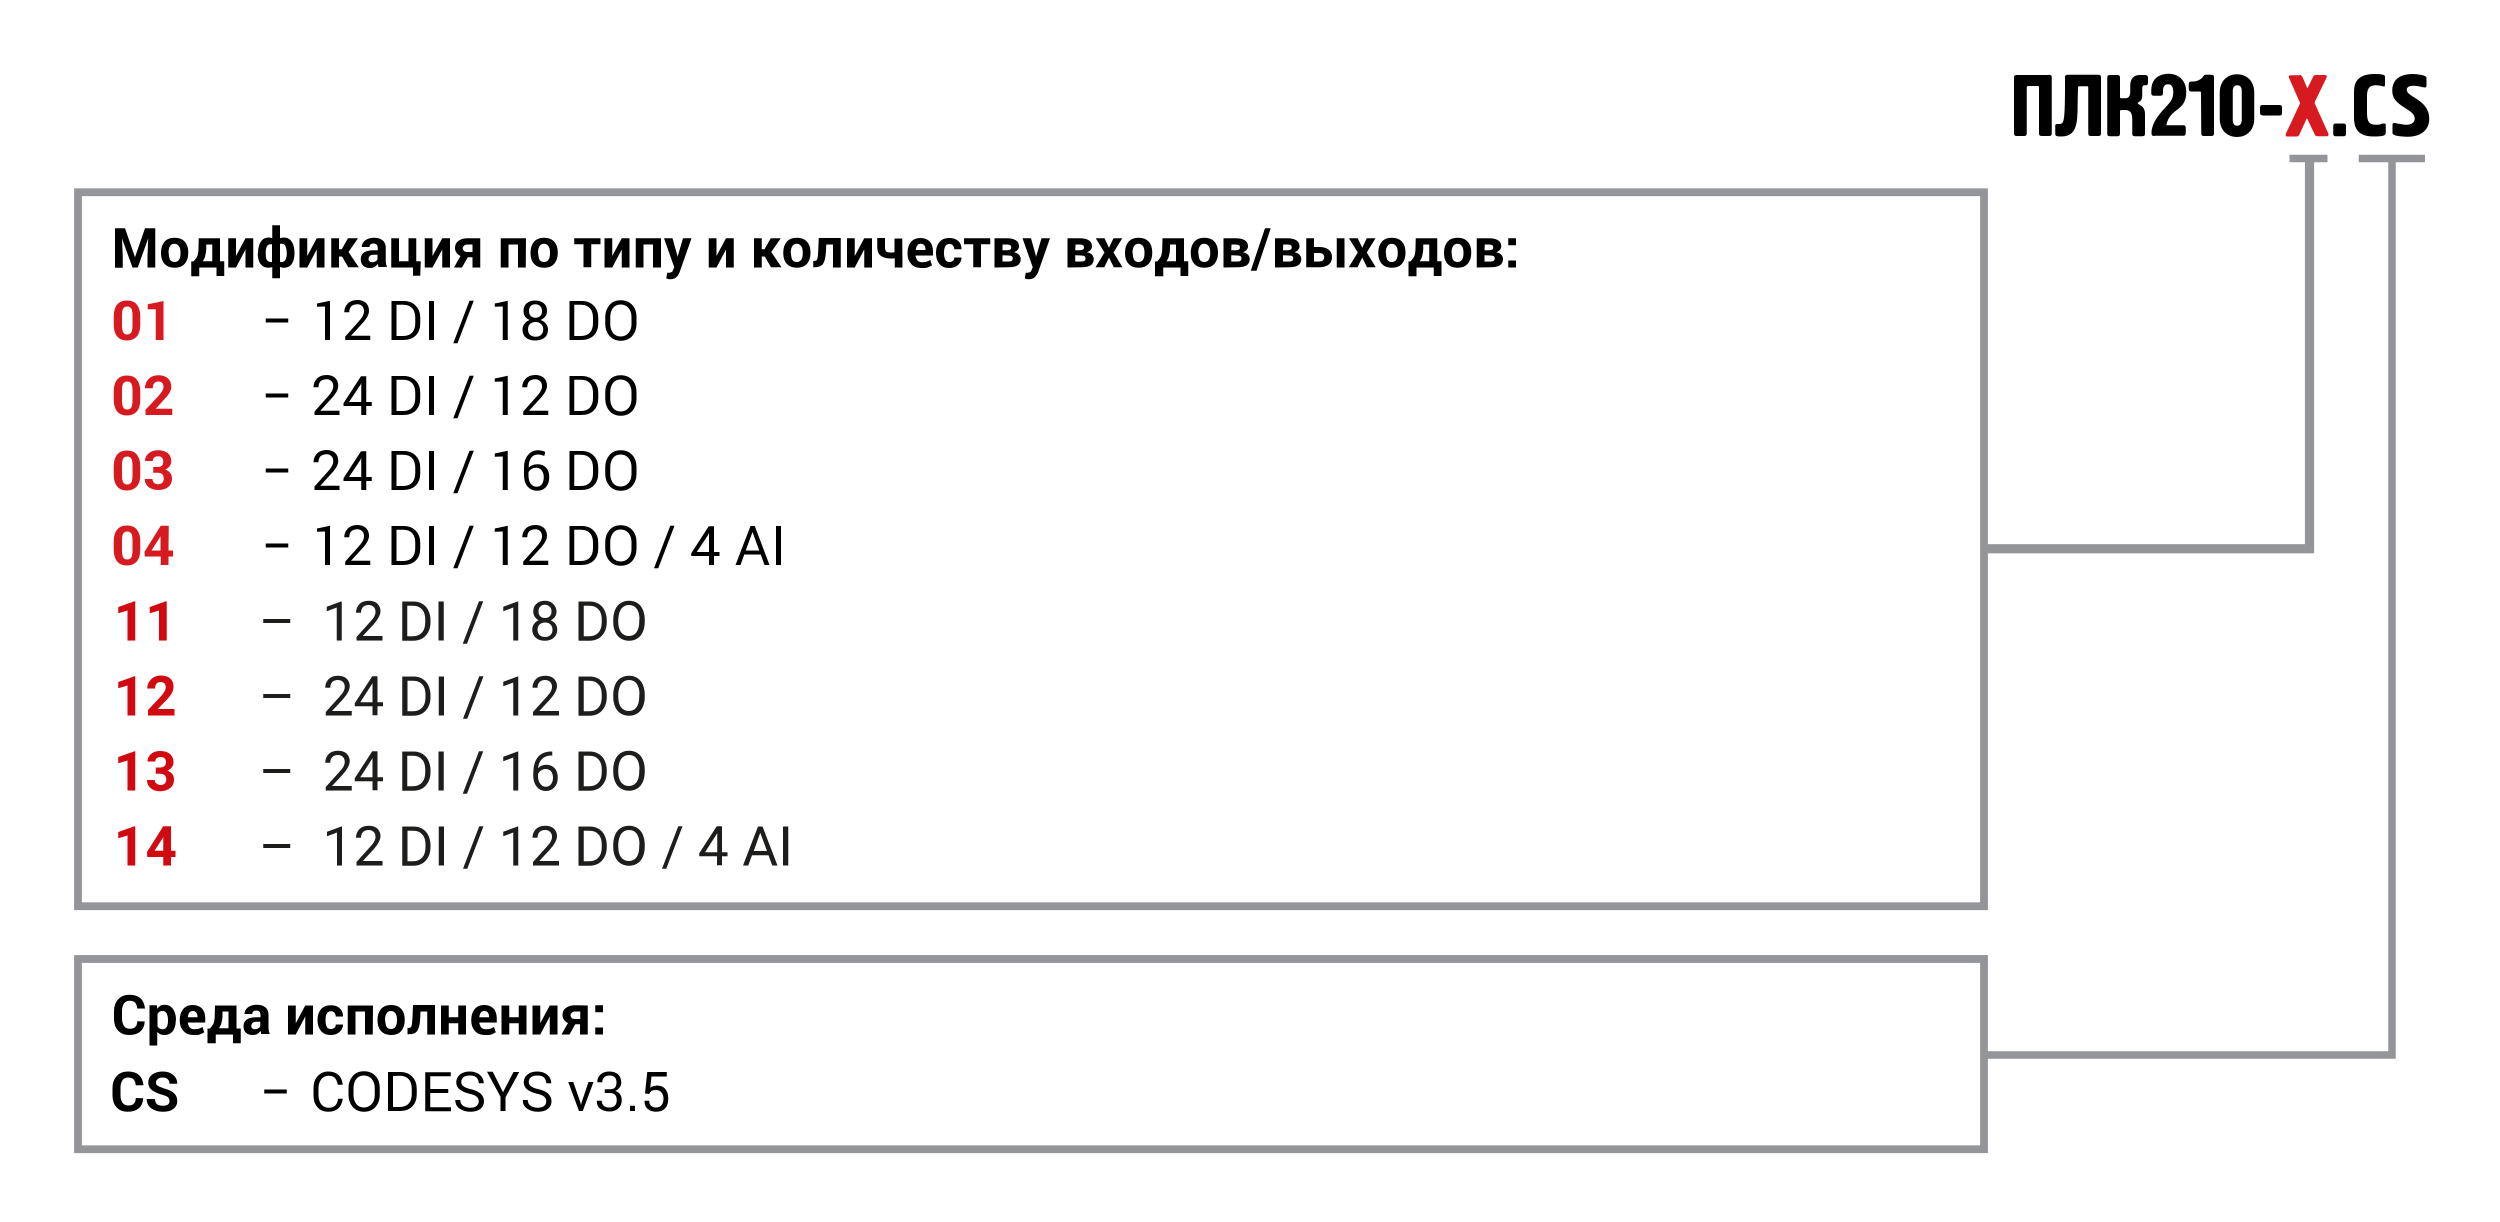 <?xml version="1.0" encoding="utf-8"?>
<!-- Generator: Adobe Illustrator 27.0.0, SVG Export Plug-In . SVG Version: 6.00 Build 0)  -->
<svg version="1.1" id="Layer_1" xmlns="http://www.w3.org/2000/svg" xmlns:xlink="http://www.w3.org/1999/xlink" x="0px" y="0px"
	 width="1000px" height="488.9px" viewBox="0 0 1000 488.9" enable-background="new 0 0 1000 488.9" xml:space="preserve">
<path d="M819.5,29.9c1.2,0,1.2,0.6,1.2,1.2v22.1c0,0.6,0,1.2-1.2,1.2h-2.7c-1.2,0-1.2-0.6-1.2-1.2V35c0-0.4-0.2-0.6-0.6-0.6h-3.8
	c-0.3,0-0.5,0.3-0.5,0.5v18.3c0,1.2-0.6,1.2-1.2,1.2h-2.7c-0.6,0-1.2,0-1.2-1.2v-22c0-0.6,0-1.2,1.2-1.2h12.7V29.9z"/>
<path d="M839.2,29.9c1.2,0,1.2,0.6,1.2,1.2v22.1c0,0.6,0,1.2-1.2,1.2h-2.7c-1.2,0-1.2-0.6-1.2-1.2V35c0-0.5-0.3-0.5-0.6-0.5h-3
	c-0.1,0-0.5,0-0.5,0.4l-0.1,4.1c-0.2,8.1,0.7,15.6-6.6,15.6c-1.9,0-2.4-0.2-2.4-1.2v-3c0-0.4,0-0.8,0.8-0.8h0.4
	c2.2,0,2.6,0,2.7-12.9v-5.6c0-0.6,0-1.2,1.2-1.2L839.2,29.9z"/>
<path d="M842.9,31.2c0-0.6,0-1.2,1.2-1.2h2.7c1.2,0,1.2,0.6,1.2,1.2v7.6c0,0.2,0,0.5,0.5,0.5h1.7c0.9,0,1.9-0.5,1.9-2.6v-2.6
	c0-2.7,1.6-4.1,3.7-4.1h2.3c0.6,0,1.1,0.4,1.1,1v2.2c0,0.8-0.6,0.9-0.8,0.9h-0.7c-0.7,0-0.8,0.8-0.8,1.3v2.9c0,2.4-1.5,2.3-1.8,2.9
	v0.1c0.3,0.9,2.9,0.6,2.9,4.5v7.5c0,0.6,0,1.2-1.2,1.2h-2.7c-1.2,0-1.2-0.6-1.2-1.2v-5.8c0-3.3-1.9-3.5-2.8-3.5h-1.7
	c-0.2,0-0.4,0.3-0.4,0.6v8.7c0,1.2-0.6,1.2-1.2,1.2h-2.7c-0.6,0-1.2,0-1.2-1.2V31.2z"/>
<path d="M861.8,54.4c-1.2,0-1.2-0.6-1.2-1.2c0-0.1,0-0.2,0-0.3c0.1-3.6,3-7.1,4.7-9c2.6-2.8,4-4,4-7c0-1.9-0.5-3.2-2.1-3.2
	c-1.8,0-2,1.7-2,2.6v0.8c0,1.2-0.6,1.2-1.2,1.2h-2.3c-0.6,0-1.2,0-1.2-1.2v-0.9c0-5.4,4.1-6.7,6.9-6.7c4.2,0,7.1,2.9,7.1,7.3
	c0,7.8-6.3,6.2-7.9,12.9c0,0.2-0.1,0.4,0.2,0.4h6.3c0.6,0,1.2,0,1.2,1.2v1.8c0,1.2-0.6,1.2-1.2,1.2h-11.3V54.4z"/>
<path d="M880.4,37.1c0-0.3-0.1-0.5-0.5-0.5h-3.2c-1.2,0-1.2-0.6-1.2-1.2v-1.6c0-0.4,0-1.2,1-1.2h0.9c1.2,0,2.5-0.6,3.4-1.4
	c0.9-0.9,0.6-1.3,1.6-1.3h2c1.2,0,1.2,0.6,1.2,1.2v22.1c0,1.2-0.6,1.2-1.2,1.2h-2.7c-1.2,0-1.2-0.6-1.2-1.2L880.4,37.1L880.4,37.1z"
	/>
<path d="M887.9,37.1c0-4.9,3.2-7.4,6.9-7.4s6.9,2.5,6.9,7.4v10.3c0,4.9-3.2,7.4-6.9,7.4s-6.9-2.5-6.9-7.4V37.1z M893.1,48
	c0,1.8,0.9,2.3,1.8,2.3c1.7,0,1.8-1.8,1.8-2.3V36.4c0-0.7-0.1-2.3-1.8-2.3c-0.8,0-1.8,0.4-1.8,2.3V48z"/>
<path d="M905,46.1c-0.9,0-1-0.5-1-1V43c0-0.9,0.5-1,1-1h6.8c0.9,0,1,0.5,1,1v2.2c0,0.9-0.5,1-1,1H905V46.1z"/>
<path fill="#D71920" d="M919.7,29.9c0.4,0,0.9,0.2,1.3,0.9l1.7,4c0.1,0.1,0.1,0.4,0.3,0.4c0.1,0,0.2-0.2,0.2-0.3l2.1-4.3
	c0.1-0.3,0.5-0.6,1-0.6h3.7c0.7,0,0.9,0.5,0.6,1.1l-4.7,9.7c-0.1,0.2,0,0.6,0.1,0.8l5.3,11.7c0.3,0.6,0.1,1.2-0.6,1.2h-3.6
	c-0.5,0-0.9,0-1.3-0.9l-2.8-5.9c0-0.1-0.1-0.2-0.2-0.3h-0.1c-0.1,0-0.1,0.2-0.2,0.4l-2.6,5.7c-0.2,0.4-0.4,1.1-1.3,1.1h-3.7
	c-0.7,0-0.8-0.6-0.5-1.2l5.4-11.6c0.3-0.6,0.2-0.7,0-1.1l-4.2-9.6c-0.3-0.6,0.1-1,0.6-1h3.5V29.9z"/>
<path d="M938.4,53.5c0,0.9-0.5,1-1,1h-3.1c-0.9,0-1-0.5-1-1v-3.1c0-0.9,0.5-1,1-1h3.1c0.9,0,1,0.5,1,1V53.5z"/>
<path d="M954,34c0,0.1,0,0.6-0.4,0.6s-1.6-0.5-3.2-0.5c-3.5,0-3.6,2.4-3.6,4.9v5.9c0,4.1,0.9,5,3.8,5c2.5,0,1-0.5,3.2-0.5
	c0.5,0,0.5,0.5,0.5,0.6v3.1c0,0.9-0.4,1.5-4.8,1.5c-7.2,0-7.9-4.2-7.9-8v-9.9c0-3.4,1.2-7.1,8.2-7.1c4,0,4.2,0.6,4.2,1.1V34z"/>
<path d="M957,49.9c0-0.7,0.5-0.7,0.7-0.7c0.4,0,0.8,0.1,1.2,0.2c0.9,0.2,2.8,0.5,3.7,0.5c2.1,0,3.3-1,3.3-2.4c0-2.2-2.3-3.2-4.2-4.5
	c-3-2-4.8-3.5-4.8-6.8c0-4.4,3.2-6.6,8.1-6.6c1.1,0,5.6,0.3,5.6,1.5v3.2c0,0.1,0,0.7-0.6,0.7c-0.1,0-0.3,0-1.7-0.3
	c-0.9-0.2-1.7-0.4-2.9-0.4c-2.1,0-2.7,0.8-2.7,1.6c0,1.3,1.5,2.2,4,3.7c2.2,1.5,5,3.6,5,8c0,4.3-3.3,7.1-8.6,7.1
	c-1.5,0-4.3-0.2-5.4-0.7c-0.7-0.3-0.7-0.7-0.7-0.9L957,49.9L957,49.9z"/>
<line fill="none" stroke="#939598" stroke-width="3" x1="943.5" y1="63.4" x2="970" y2="63.4"/>
<line fill="none" stroke="#939598" stroke-width="3" x1="915.8" y1="63.4" x2="931" y2="63.4"/>
<polyline fill="none" stroke="#939598" stroke-width="3.679" points="923.8,63.4 923.8,219.5 793.6,219.5 "/>
<polyline fill="none" stroke="#939598" stroke-width="3" points="956.8,63.4 956.8,422 793.6,422 "/>
<g>
	<path d="M50,91.3l4,11.6l0,0l4-11.6h4.1V107H59v-4.7l0.3-7l0,0L55.1,107H53l-4.2-11.6l0,0l0.3,7v4.7H46V91.3H50z"/>
	<path d="M64.4,101c0-1.8,0.5-3.2,1.4-4.3c1-1.1,2.3-1.6,4-1.6c1.8,0,3.1,0.5,4.1,1.6s1.4,2.5,1.4,4.3v0.2c0,1.8-0.5,3.2-1.4,4.3
		c-1,1.1-2.3,1.6-4,1.6c-1.8,0-3.1-0.5-4.1-1.6s-1.4-2.5-1.4-4.3V101z M67.5,101.3c0,1.1,0.2,1.9,0.5,2.6c0.4,0.6,1,0.9,1.8,0.9
		s1.4-0.3,1.8-0.9s0.6-1.5,0.6-2.6V101c0-1.1-0.2-1.9-0.6-2.5s-1-1-1.8-1s-1.4,0.3-1.8,1c-0.4,0.6-0.6,1.5-0.6,2.5L67.5,101.3
		L67.5,101.3z"/>
	<path d="M77.5,104.5c0.7-0.8,1.2-1.5,1.5-2.2c0.2-0.7,0.4-1.7,0.4-3.1l0.1-3.9H88v9.2h1.7v5.9h-3.1V107h-6.9v3.5h-3.2v-5.9
		L77.5,104.5L77.5,104.5z M82.5,99.3c0,1.2-0.2,2.2-0.4,3c-0.2,0.9-0.6,1.6-1,2.2h3.8v-6.7h-2.4V99.3z"/>
	<path d="M98.2,95.3h3.1V107h-3.1v-7.2l0,0l-3.8,7.2h-3.1V95.3h3.1v7.1l0,0L98.2,95.3z"/>
	<path d="M103.2,101.2c0-1.9,0.4-3.4,1.1-4.5s1.8-1.7,3.2-1.7c0.3,0,0.5,0,0.7,0.1c0.2,0,0.5,0.1,0.7,0.2v-5.2h3.1v5.2
		c0.2-0.1,0.5-0.2,0.7-0.2s0.5-0.1,0.8-0.1c1.4,0,2.5,0.6,3.2,1.7s1.1,2.6,1.1,4.5v0.2c0,1.8-0.4,3.1-1.1,4.2
		c-0.7,1-1.8,1.5-3.2,1.5c-0.3,0-0.6,0-0.8-0.1c-0.2-0.1-0.5-0.1-0.7-0.2v4.5h-3.1v-4.5c-0.2,0.1-0.5,0.2-0.7,0.2s-0.5,0.1-0.8,0.1
		c-1.4,0-2.4-0.5-3.2-1.5c-0.7-1-1.1-2.4-1.1-4.2v-0.2H103.2z M106.3,101.5c0,1,0.1,1.9,0.4,2.4s0.8,0.9,1.5,0.9c0.1,0,0.2,0,0.3,0
		c0.1,0,0.2,0,0.3,0v-7.1c-0.1,0-0.2,0-0.3,0s-0.2,0-0.3,0c-0.7,0-1.2,0.3-1.5,1S106.2,100.3,106.3,101.5L106.3,101.5L106.3,101.5z
		 M114.7,101.2c0-1.1-0.2-2-0.5-2.7s-0.8-1-1.5-1c-0.1,0-0.3,0-0.4,0s-0.2,0-0.3,0.1v7.1c0.1,0,0.2,0,0.3,0.1c0.1,0,0.2,0,0.4,0
		c0.7,0,1.2-0.3,1.5-0.9s0.5-1.4,0.5-2.4V101.2z"/>
	<path d="M126.7,95.3h3.1V107h-3.1v-7.2l0,0l-3.8,7.2h-3.1V95.3h3.1v7.1l0,0L126.7,95.3z"/>
	<path d="M136.8,102.6h-1.2v4.4h-3.1V95.3h3.1v4.4h1.1l2.5-4.4h4l-3.8,5.5l4.1,6.1h-4.2L136.8,102.6z"/>
	<path d="M151.5,107c-0.1-0.2-0.2-0.4-0.2-0.7s-0.1-0.5-0.2-0.7c-0.4,0.5-0.8,0.9-1.3,1.2s-1.1,0.4-1.8,0.4c-1.2,0-2.1-0.3-2.7-0.9
		c-0.7-0.6-1-1.5-1-2.6c0-1.2,0.4-2,1.3-2.7c0.9-0.6,2.1-0.9,3.9-0.9h1.6v-0.9c0-0.6-0.1-1-0.4-1.3c-0.3-0.3-0.7-0.5-1.3-0.5
		c-0.5,0-0.9,0.1-1.2,0.4c-0.3,0.2-0.4,0.6-0.4,1h-3.1c0-1,0.4-1.9,1.3-2.6c0.9-0.7,2.1-1.1,3.6-1.1c1.4,0,2.6,0.3,3.4,1
		c0.9,0.7,1.3,1.7,1.3,3v4.8c0,0.6,0,1.1,0.1,1.5c0.1,0.5,0.2,0.9,0.4,1.4h-3.3V107z M148.8,104.9c0.5,0,0.9-0.1,1.3-0.3
		c0.4-0.2,0.7-0.5,0.9-0.8v-1.9h-1.6c-0.7,0-1.2,0.2-1.5,0.5s-0.5,0.7-0.5,1.2c0,0.4,0.1,0.7,0.4,0.9
		C148,104.8,148.3,104.9,148.8,104.9z"/>
	<path d="M156.5,95.3h3.1v9.2h3.8v-9.2h3.1v9.2h1.8l-0.2,5.8h-2.9V107h-8.7L156.5,95.3L156.5,95.3z"/>
	<path d="M176.9,95.3h3.1V107h-3.1v-7.2l0,0L173,107h-3.1V95.3h3.1v7.1l0,0L176.9,95.3z"/>
	<path d="M192.1,95.3V107H189v-4.1h-1.9l-2.3,4.1h-3.2l2.6-4.6c-0.7-0.3-1.3-0.8-1.6-1.3c-0.4-0.5-0.6-1.2-0.6-1.9
		c0-1.2,0.4-2.1,1.3-2.8c0.9-0.7,2.1-1.1,3.7-1.1C187,95.3,192.1,95.3,192.1,95.3z M185.1,99.3c0,0.4,0.2,0.8,0.5,1.1
		c0.3,0.3,0.8,0.4,1.3,0.4h2.1v-3h-2c-0.6,0-1.1,0.2-1.4,0.5S185.1,98.9,185.1,99.3z"/>
	<path d="M210.3,107h-3.1v-9.2h-3.8v9.2h-3.1V95.3h10.1L210.3,107L210.3,107z"/>
	<path d="M212.2,101c0-1.8,0.5-3.2,1.4-4.3c1-1.1,2.3-1.6,4-1.6c1.8,0,3.1,0.5,4.1,1.6s1.4,2.5,1.4,4.3v0.2c0,1.8-0.5,3.2-1.4,4.3
		c-1,1.1-2.3,1.6-4,1.6c-1.8,0-3.1-0.5-4.1-1.6s-1.4-2.5-1.4-4.3V101z M215.3,101.3c0,1.1,0.2,1.9,0.5,2.6c0.4,0.6,1,0.9,1.8,0.9
		s1.4-0.3,1.8-0.9c0.4-0.6,0.6-1.5,0.6-2.6V101c0-1.1-0.2-1.9-0.6-2.5c-0.4-0.6-1-1-1.8-1s-1.4,0.3-1.8,1c-0.4,0.6-0.6,1.5-0.6,2.5
		v0.3H215.3z"/>
	<path d="M240.2,97.7h-3.7v9.2h-3.1v-9.2h-3.7v-2.4h10.5V97.7z"/>
	<path d="M248.7,95.3h3.1V107h-3.1v-7.2l0,0l-3.8,7.2h-3.1V95.3h3.1v7.1l0,0L248.7,95.3z"/>
	<path d="M264.3,107h-3.1v-9.2h-3.8v9.2h-3.1V95.3h10.1V107H264.3z"/>
	<path d="M270.9,102.1l0.1,0.7l0,0l2.2-7.5h3.4l-4.7,13.4c-0.3,0.8-0.7,1.5-1.3,2.1c-0.6,0.6-1.4,0.9-2.6,0.9c-0.3,0-0.5,0-0.7-0.1
		s-0.5-0.1-0.8-0.2l0.4-2.3c0.1,0,0.2,0,0.3,0c0.1,0,0.2,0,0.3,0c0.5,0,0.9-0.1,1.2-0.3s0.5-0.5,0.6-1l0.4-0.9l-4.1-11.6h3.4
		L270.9,102.1z"/>
	<path d="M290.4,95.3h3.1V107h-3.1v-7.2l0,0l-3.8,7.2h-3.1V95.3h3.1v7.1l0,0L290.4,95.3z"/>
	<path d="M305.9,102.6h-1.2v4.4h-3.1V95.3h3.1v4.4h1.1l2.5-4.4h4l-3.8,5.5l4.1,6.1h-4.2L305.9,102.6z"/>
	<path d="M313.3,101c0-1.8,0.5-3.2,1.4-4.3c1-1.1,2.3-1.6,4-1.6c1.8,0,3.1,0.5,4.1,1.6s1.4,2.5,1.4,4.3v0.2c0,1.8-0.5,3.2-1.4,4.3
		c-1,1.1-2.3,1.6-4,1.6c-1.8,0-3.1-0.5-4.1-1.6s-1.4-2.5-1.4-4.3V101z M316.4,101.3c0,1.1,0.2,1.9,0.5,2.6c0.4,0.6,1,0.9,1.8,0.9
		s1.4-0.3,1.8-0.9s0.6-1.5,0.6-2.6V101c0-1.1-0.2-1.9-0.6-2.5s-1-1-1.8-1s-1.4,0.3-1.8,1c-0.4,0.6-0.6,1.5-0.6,2.5v0.3H316.4z"/>
	<path d="M336.3,95.3V107h-3.1v-9.2h-2.7l-0.1,2.5c-0.1,2.4-0.5,4.1-1.1,5.1s-1.8,1.5-3.5,1.5h-0.5v-2.5h0.3c0.7,0,1.2-0.3,1.3-0.8
		c0.2-0.5,0.3-1.7,0.4-3.4l0.2-5h8.8V95.3z"/>
	<path d="M345.7,95.3h3.1V107h-3.1v-7.2l0,0l-3.8,7.2h-3.1V95.3h3.1v7.1l0,0L345.7,95.3z"/>
	<path d="M361,107h-3.1v-3.7c-0.3,0.1-0.5,0.1-0.8,0.1s-0.5,0-0.8,0c-1.7,0-3.1-0.4-4-1.1s-1.4-1.8-1.4-3.4v-3.7h3.1V99
		c0,0.8,0.2,1.3,0.5,1.6c0.3,0.3,0.9,0.4,1.7,0.4c0.3,0,0.5,0,0.8,0s0.5-0.1,0.8-0.1v-5.5h3.1L361,107L361,107z"/>
	<path d="M368.5,107.2c-1.7,0-3.1-0.5-4-1.6c-1-1.1-1.5-2.4-1.5-4.1v-0.4c0-1.8,0.5-3.2,1.4-4.3c0.9-1.1,2.2-1.6,3.8-1.6
		c1.6,0,2.8,0.5,3.7,1.4c0.8,0.9,1.3,2.2,1.3,3.9v1.7h-7c0.1,0.8,0.4,1.5,0.8,2c0.5,0.5,1.1,0.7,1.9,0.7c0.7,0,1.3-0.1,1.7-0.2
		c0.4-0.1,0.9-0.4,1.5-0.7l0.7,2.1c-0.5,0.4-1.1,0.6-1.8,0.9S369.5,107.2,368.5,107.2z M368.3,97.5c-0.6,0-1.1,0.2-1.4,0.7
		c-0.3,0.4-0.5,1-0.6,1.8h3.9v-0.3c0-0.7-0.2-1.2-0.5-1.6S368.9,97.5,368.3,97.5z"/>
	<path d="M379.8,104.8c0.6,0,1-0.2,1.4-0.5s0.5-0.8,0.5-1.3h2.9c0,1.2-0.5,2.2-1.4,3s-2.1,1.2-3.4,1.2c-1.8,0-3.1-0.5-4-1.6
		s-1.4-2.5-1.4-4.2V101c0-1.7,0.5-3.2,1.4-4.2c0.9-1.1,2.2-1.6,4-1.6c1.5,0,2.6,0.4,3.5,1.2c0.9,0.8,1.3,1.9,1.3,3.3h-2.9
		c0-0.6-0.2-1.1-0.5-1.5s-0.8-0.6-1.4-0.6c-0.8,0-1.4,0.3-1.7,0.9c-0.3,0.6-0.5,1.5-0.5,2.5v0.3c0,1.1,0.2,1.9,0.5,2.5
		C378.4,104.5,379,104.8,379.8,104.8z"/>
	<path d="M396.1,97.7h-3.7v9.2h-3.1v-9.2h-3.7v-2.4h10.5L396.1,97.7L396.1,97.7z"/>
	<path d="M397.8,107V95.3h4.9c1.6,0,2.8,0.3,3.6,0.8c0.8,0.5,1.3,1.3,1.3,2.4c0,0.6-0.2,1-0.5,1.4s-0.8,0.7-1.5,1l0,0
		c0.9,0.2,1.5,0.5,2,1c0.4,0.5,0.7,1,0.7,1.7c0,1.1-0.4,1.9-1.2,2.5c-0.8,0.5-2,0.8-3.6,0.8L397.8,107L397.8,107z M401,100.1h1.8
		c0.6,0,1-0.1,1.3-0.3c0.3-0.2,0.4-0.5,0.4-0.8c0-0.4-0.1-0.7-0.4-0.9s-0.7-0.3-1.3-0.3H401V100.1z M401,102.1v2.5h2.5
		c0.6,0,1-0.1,1.2-0.3c0.3-0.2,0.4-0.5,0.4-0.9s-0.1-0.7-0.4-0.9c-0.2-0.2-0.7-0.3-1.3-0.3L401,102.1L401,102.1z"/>
	<path d="M414.3,102.1l0.1,0.7l0,0l2.2-7.5h3.4l-4.7,13.4c-0.3,0.8-0.7,1.5-1.3,2.1c-0.6,0.6-1.4,0.9-2.6,0.9c-0.3,0-0.5,0-0.7-0.1
		s-0.5-0.1-0.8-0.2l0.4-2.3c0.1,0,0.2,0,0.3,0c0.1,0,0.2,0,0.3,0c0.5,0,0.9-0.1,1.2-0.3s0.5-0.5,0.6-1l0.4-0.9L409,95.3h3.4
		L414.3,102.1z"/>
	<path d="M427,107V95.3h4.9c1.6,0,2.8,0.3,3.6,0.8c0.8,0.5,1.3,1.3,1.3,2.4c0,0.6-0.2,1-0.5,1.4s-0.8,0.7-1.5,1l0,0
		c0.9,0.2,1.5,0.5,2,1c0.4,0.5,0.7,1,0.7,1.7c0,1.1-0.4,1.9-1.2,2.5c-0.8,0.5-2,0.8-3.6,0.8L427,107L427,107z M430.1,100.1h1.8
		c0.6,0,1-0.1,1.3-0.3c0.3-0.2,0.4-0.5,0.4-0.8c0-0.4-0.1-0.7-0.4-0.9s-0.7-0.3-1.3-0.3h-1.7L430.1,100.1L430.1,100.1z M430.1,102.1
		v2.5h2.5c0.6,0,1-0.1,1.2-0.3c0.3-0.2,0.4-0.5,0.4-0.9s-0.1-0.7-0.4-0.9c-0.2-0.2-0.7-0.3-1.3-0.3L430.1,102.1L430.1,102.1z"/>
	<path d="M443.6,99.1l1.8-3.8h3.5l-3.5,5.7l3.6,5.9h-3.5l-1.9-3.9l-1.9,3.9h-3.5l3.6-5.9l-3.5-5.7h3.5L443.6,99.1z"/>
	<path d="M450,101c0-1.8,0.5-3.2,1.4-4.3c1-1.1,2.3-1.6,4-1.6c1.8,0,3.1,0.5,4.1,1.6s1.4,2.5,1.4,4.3v0.2c0,1.8-0.5,3.2-1.4,4.3
		c-1,1.1-2.3,1.6-4,1.6c-1.8,0-3.1-0.5-4.1-1.6s-1.4-2.5-1.4-4.3V101z M453.1,101.3c0,1.1,0.2,1.9,0.5,2.6c0.4,0.6,1,0.9,1.8,0.9
		s1.4-0.3,1.8-0.9s0.6-1.5,0.6-2.6V101c0-1.1-0.2-1.9-0.6-2.5s-1-1-1.8-1s-1.4,0.3-1.8,1c-0.4,0.6-0.6,1.5-0.6,2.5v0.3H453.1z"/>
	<path d="M463,104.5c0.7-0.8,1.2-1.5,1.5-2.2c0.2-0.7,0.4-1.7,0.4-3.1l0.1-3.9h8.6v9.2h1.7v5.9h-3.1V107h-6.9v3.5H462v-5.9
		L463,104.5L463,104.5z M468,99.3c0,1.2-0.2,2.2-0.4,3c-0.2,0.9-0.6,1.6-1,2.2h3.8v-6.7H468V99.3z"/>
	<path d="M476.3,101c0-1.8,0.5-3.2,1.4-4.3c1-1.1,2.3-1.6,4-1.6c1.8,0,3.1,0.5,4.1,1.6s1.4,2.5,1.4,4.3v0.2c0,1.8-0.5,3.2-1.4,4.3
		c-1,1.1-2.3,1.6-4,1.6c-1.8,0-3.1-0.5-4.1-1.6s-1.4-2.5-1.4-4.3V101z M479.4,101.3c0,1.1,0.2,1.9,0.5,2.6c0.4,0.6,1,0.9,1.8,0.9
		s1.4-0.3,1.8-0.9s0.6-1.5,0.6-2.6V101c0-1.1-0.2-1.9-0.6-2.5s-1-1-1.8-1s-1.4,0.3-1.8,1c-0.4,0.6-0.6,1.5-0.6,2.5v0.3H479.4z"/>
	<path d="M489.4,107V95.3h4.9c1.6,0,2.8,0.3,3.6,0.8c0.8,0.5,1.3,1.3,1.3,2.4c0,0.6-0.2,1-0.5,1.4s-0.8,0.7-1.5,1l0,0
		c0.9,0.2,1.5,0.5,2,1c0.4,0.5,0.7,1,0.7,1.7c0,1.1-0.4,1.9-1.2,2.5c-0.8,0.5-2,0.8-3.6,0.8L489.4,107L489.4,107z M492.5,100.1h1.8
		c0.6,0,1-0.1,1.3-0.3c0.3-0.2,0.4-0.5,0.4-0.8c0-0.4-0.1-0.7-0.4-0.9s-0.7-0.3-1.3-0.3h-1.7L492.5,100.1L492.5,100.1z M492.5,102.1
		v2.5h2.5c0.6,0,1-0.1,1.2-0.3c0.3-0.2,0.4-0.5,0.4-0.9s-0.1-0.7-0.4-0.9c-0.2-0.2-0.7-0.3-1.3-0.3L492.5,102.1L492.5,102.1z"/>
	<path d="M502.6,108.3h-2.3l5.7-17h2.3L502.6,108.3z"/>
	<path d="M510,107V95.3h4.9c1.6,0,2.8,0.3,3.6,0.8s1.3,1.3,1.3,2.4c0,0.6-0.2,1-0.5,1.4s-0.8,0.7-1.5,1l0,0c0.9,0.2,1.5,0.5,2,1
		c0.4,0.5,0.7,1,0.7,1.7c0,1.1-0.4,1.9-1.2,2.5c-0.8,0.5-2,0.8-3.6,0.8L510,107L510,107z M513.2,100.1h1.8c0.6,0,1-0.1,1.3-0.3
		c0.3-0.2,0.4-0.5,0.4-0.8c0-0.4-0.1-0.7-0.4-0.9s-0.7-0.3-1.3-0.3h-1.7L513.2,100.1L513.2,100.1z M513.2,102.1v2.5h2.5
		c0.6,0,1-0.1,1.2-0.3c0.3-0.2,0.4-0.5,0.4-0.9s-0.1-0.7-0.4-0.9c-0.2-0.2-0.7-0.3-1.3-0.3L513.2,102.1L513.2,102.1z"/>
	<path d="M525.6,98.8h2.2c1.6,0,2.8,0.4,3.7,1.1s1.3,1.7,1.3,3c0,1.2-0.4,2.2-1.3,2.9c-0.9,0.7-2.1,1.1-3.7,1.1h-5.3V95.3h3.1V98.8z
		 M525.6,101.2v3.4h2.2c0.7,0,1.1-0.2,1.4-0.5c0.3-0.3,0.5-0.7,0.5-1.2s-0.2-0.9-0.5-1.2c-0.3-0.3-0.8-0.5-1.5-0.5
		C527.7,101.2,525.6,101.2,525.6,101.2z M537.8,107h-3.1V95.3h3.1V107z"/>
	<path d="M544.9,99.1l1.8-3.8h3.5l-3.5,5.7l3.6,5.9h-3.5l-1.9-3.9l-1.9,3.9h-3.5l3.6-5.9l-3.5-5.7h3.5L544.9,99.1z"/>
	<path d="M551.3,101c0-1.8,0.5-3.2,1.4-4.3c1-1.1,2.3-1.6,4-1.6c1.8,0,3.1,0.5,4.1,1.6s1.4,2.5,1.4,4.3v0.2c0,1.8-0.5,3.2-1.4,4.3
		c-1,1.1-2.3,1.6-4,1.6c-1.8,0-3.1-0.5-4.1-1.6s-1.4-2.5-1.4-4.3V101z M554.4,101.3c0,1.1,0.2,1.9,0.5,2.6c0.4,0.6,1,0.9,1.8,0.9
		s1.4-0.3,1.8-0.9c0.4-0.6,0.6-1.5,0.6-2.6V101c0-1.1-0.2-1.9-0.6-2.5c-0.4-0.6-1-1-1.8-1s-1.4,0.3-1.8,1c-0.4,0.6-0.6,1.5-0.6,2.5
		L554.4,101.3L554.4,101.3z"/>
	<path d="M564.3,104.5c0.7-0.8,1.2-1.5,1.5-2.2c0.2-0.7,0.4-1.7,0.4-3.1l0.1-3.9h8.6v9.2h1.7v5.9h-3.1V107h-6.9v3.5h-3.2v-5.9
		L564.3,104.5L564.3,104.5z M569.3,99.3c0,1.2-0.2,2.2-0.4,3c-0.2,0.9-0.6,1.6-1,2.2h3.8v-6.7h-2.4L569.3,99.3z"/>
	<path d="M577.6,101c0-1.8,0.5-3.2,1.4-4.3c1-1.1,2.3-1.6,4-1.6c1.8,0,3.1,0.5,4.1,1.6s1.4,2.5,1.4,4.3v0.2c0,1.8-0.5,3.2-1.4,4.3
		c-1,1.1-2.3,1.6-4,1.6c-1.8,0-3.1-0.5-4.1-1.6s-1.4-2.5-1.4-4.3V101z M580.7,101.3c0,1.1,0.2,1.9,0.5,2.6c0.4,0.6,1,0.9,1.8,0.9
		s1.4-0.3,1.8-0.9c0.4-0.6,0.6-1.5,0.6-2.6V101c0-1.1-0.2-1.9-0.6-2.5c-0.4-0.6-1-1-1.8-1s-1.4,0.3-1.8,1c-0.4,0.6-0.6,1.5-0.6,2.5
		L580.7,101.3L580.7,101.3z"/>
	<path d="M590.7,107V95.3h4.9c1.6,0,2.8,0.3,3.6,0.8s1.3,1.3,1.3,2.4c0,0.6-0.2,1-0.5,1.4s-0.8,0.7-1.5,1l0,0c0.9,0.2,1.5,0.5,2,1
		c0.4,0.5,0.7,1,0.7,1.7c0,1.1-0.4,1.9-1.2,2.5c-0.8,0.5-2,0.8-3.6,0.8L590.7,107L590.7,107z M593.8,100.1h1.8c0.6,0,1-0.1,1.3-0.3
		c0.3-0.2,0.4-0.5,0.4-0.8c0-0.4-0.1-0.7-0.4-0.9s-0.7-0.3-1.3-0.3h-1.7L593.8,100.1L593.8,100.1z M593.8,102.1v2.5h2.5
		c0.6,0,1-0.1,1.2-0.3c0.3-0.2,0.4-0.5,0.4-0.9s-0.1-0.7-0.4-0.9c-0.2-0.2-0.7-0.3-1.3-0.3L593.8,102.1L593.8,102.1z"/>
	<path d="M606.4,98.1h-3.1v-2.8h3.1V98.1z M606.4,107h-3.1v-2.8h3.1V107z"/>
</g>
<path fill="#D71920" d="M56.1,129.9c0,2.1-0.5,3.7-1.4,4.7s-2.2,1.6-3.9,1.6s-3-0.5-3.9-1.6c-0.9-1-1.4-2.6-1.4-4.7v-3.4
	c0-2.1,0.5-3.7,1.4-4.7c0.9-1.1,2.2-1.6,3.9-1.6s3,0.5,3.9,1.6s1.4,2.6,1.4,4.7V129.9z M53,126.1c0-1.3-0.2-2.2-0.5-2.7
	c-0.4-0.6-0.9-0.8-1.6-0.8c-0.7,0-1.3,0.3-1.6,0.8c-0.4,0.6-0.5,1.5-0.5,2.7v4.1c0,1.3,0.2,2.2,0.5,2.8c0.4,0.6,0.9,0.8,1.6,0.8
	c0.7,0,1.3-0.3,1.6-0.8s0.5-1.5,0.5-2.8V126.1z"/>
<path fill="#D71920" d="M65.4,136h-3.1v-12.3h-3.2v-2l6.3-1.3V136z"/>
<path d="M115.3,129h-9v-1.6h9V129z"/>
<path d="M132,136h-2v-13.4l-3.2,0.1v-1.3l5.2-1.1V136z"/>
<path d="M148.2,136h-10.1v-1.4l5.1-5.7c0.9-1,1.6-1.9,1.9-2.5c0.3-0.6,0.5-1.2,0.5-1.9c0-0.8-0.2-1.5-0.7-2s-1.1-0.8-1.9-0.8
	c-1.1,0-1.9,0.3-2.5,0.8c-0.5,0.6-0.8,1.3-0.8,2.4h-2c0-1.4,0.5-2.5,1.4-3.5c0.9-0.9,2.2-1.4,3.9-1.4c1.4,0,2.5,0.4,3.4,1.2
	c0.8,0.8,1.2,1.9,1.2,3.1c0,0.9-0.3,1.7-0.8,2.6c-0.5,0.8-1.2,1.8-2.2,2.8l-4.2,4.6h7.7v1.7H148.2z"/>
<path d="M156.6,136v-15.6h4.8c2.1,0,3.7,0.6,4.9,1.9c1.2,1.2,1.8,2.9,1.8,4.9v2.1c0,2-0.6,3.7-1.8,4.9s-2.9,1.8-5.1,1.8H156.6z
	 M158.6,122v12.4h2.6c1.7,0,2.9-0.5,3.7-1.4s1.2-2.2,1.2-3.8v-2.1c0-1.6-0.4-2.9-1.2-3.8s-2-1.4-3.6-1.4h-2.7V122z"/>
<path d="M173.6,136h-2v-15.6h2V136z"/>
<path d="M183,137.3h-1.7l6.5-17h1.7L183,137.3z"/>
<path d="M203.1,136h-2v-13.4l-3.2,0.1v-1.3l5.2-1.1V136z"/>
<path d="M218.8,124.4c0,0.8-0.2,1.6-0.7,2.2s-1.1,1.1-1.9,1.4c0.9,0.3,1.7,0.8,2.2,1.5s0.8,1.4,0.8,2.3c0,1.5-0.5,2.6-1.4,3.3
	s-2.2,1.1-3.7,1.1c-1.6,0-2.8-0.4-3.7-1.1c-0.9-0.7-1.4-1.9-1.4-3.3c0-0.9,0.3-1.7,0.8-2.3c0.5-0.7,1.2-1.2,2.1-1.5l0,0
	c-0.8-0.3-1.4-0.7-1.8-1.3c-0.4-0.6-0.7-1.3-0.7-2.2c0-1.4,0.4-2.5,1.3-3.2c0.8-0.7,2-1.1,3.4-1.1s2.5,0.4,3.4,1.1
	C218.4,122,218.8,123,218.8,124.4z M217.3,131.7c0-0.9-0.3-1.6-0.9-2.1c-0.6-0.6-1.3-0.8-2.2-0.8s-1.7,0.3-2.2,0.8
	c-0.6,0.5-0.8,1.3-0.8,2.2s0.3,1.6,0.8,2.1c0.6,0.5,1.3,0.8,2.3,0.8c0.9,0,1.7-0.3,2.2-0.8C217,133.4,217.3,132.6,217.3,131.7z
	 M216.8,124.5c0-0.8-0.2-1.5-0.7-2s-1.1-0.8-1.9-0.8c-0.8,0-1.4,0.2-1.9,0.7s-0.7,1.2-0.7,2s0.2,1.5,0.7,2s1.1,0.7,1.9,0.7
	c0.8,0,1.4-0.2,1.9-0.7C216.6,125.9,216.8,125.3,216.8,124.5z"/>
<path d="M227.8,136v-15.6h4.8c2.1,0,3.7,0.6,4.9,1.9c1.2,1.2,1.8,2.9,1.8,4.9v2.1c0,2-0.6,3.7-1.8,4.9s-2.9,1.8-5.1,1.8H227.8z
	 M229.7,122v12.4h2.6c1.7,0,2.9-0.5,3.7-1.4s1.2-2.2,1.2-3.8v-2.1c0-1.6-0.4-2.9-1.2-3.8s-2-1.4-3.6-1.4h-2.7V122z"/>
<path d="M254.6,129.6c0,1.9-0.6,3.5-1.7,4.8c-1.2,1.3-2.7,1.9-4.6,1.9c-1.8,0-3.3-0.6-4.5-1.9c-1.1-1.3-1.7-2.9-1.7-4.8v-2.8
	c0-1.9,0.6-3.5,1.7-4.8s2.6-1.9,4.5-1.9s3.4,0.6,4.6,1.9c1.2,1.3,1.7,2.9,1.7,4.8V129.6z M252.6,126.8c0-1.4-0.4-2.6-1.2-3.6
	c-0.8-0.9-1.8-1.4-3.2-1.4c-1.3,0-2.3,0.5-3,1.4s-1.1,2.1-1.1,3.6v2.8c0,1.5,0.4,2.6,1.1,3.6c0.7,0.9,1.8,1.4,3,1.4
	c1.4,0,2.4-0.5,3.2-1.4s1.2-2.1,1.2-3.6V126.8z"/>
<path fill="#D71920" d="M56.1,159.9c0,2.1-0.5,3.7-1.4,4.7s-2.2,1.6-3.9,1.6s-3-0.5-3.9-1.6c-0.9-1-1.4-2.6-1.4-4.7v-3.4
	c0-2.1,0.5-3.7,1.4-4.7c0.9-1.1,2.2-1.6,3.9-1.6s3,0.5,3.9,1.6s1.4,2.6,1.4,4.7V159.9z M53,156.1c0-1.3-0.2-2.2-0.5-2.7
	c-0.4-0.6-0.9-0.8-1.6-0.8c-0.7,0-1.3,0.3-1.6,0.8c-0.4,0.6-0.5,1.5-0.5,2.7v4.1c0,1.3,0.2,2.2,0.5,2.8c0.4,0.6,0.9,0.8,1.6,0.8
	c0.7,0,1.3-0.3,1.6-0.8s0.5-1.5,0.5-2.8V156.1z"/>
<path fill="#D71920" d="M68.8,166H58.2v-2.1l5.1-5.4c0.7-0.9,1.3-1.6,1.6-2.1c0.3-0.6,0.5-1.1,0.5-1.6c0-0.7-0.2-1.2-0.5-1.6
	c-0.3-0.4-0.9-0.6-1.5-0.6c-0.7,0-1.3,0.2-1.7,0.7s-0.6,1.1-0.6,2H58c0-1.5,0.5-2.7,1.4-3.7c1-1,2.3-1.5,3.9-1.5s2.9,0.4,3.8,1.2
	s1.4,1.9,1.4,3.4c0,1-0.3,1.8-0.8,2.6s-1.4,1.8-2.6,3.1l-2.8,3.1h6.6v2.5H68.8z"/>
<path d="M115.3,159h-9v-1.6h9V159z"/>
<path d="M135.9,166h-10.1v-1.4l5.1-5.7c0.9-1,1.6-1.9,1.9-2.5c0.3-0.6,0.5-1.2,0.5-1.9c0-0.8-0.2-1.5-0.7-2s-1.1-0.8-1.9-0.8
	c-1.1,0-1.9,0.3-2.5,0.8c-0.5,0.6-0.8,1.3-0.8,2.4h-2c0-1.4,0.5-2.5,1.4-3.5c0.9-0.9,2.2-1.4,3.9-1.4c1.4,0,2.5,0.4,3.4,1.2
	c0.8,0.8,1.2,1.9,1.2,3.1c0,0.9-0.3,1.7-0.8,2.6c-0.5,0.8-1.2,1.8-2.2,2.8l-4.2,4.6h7.7v1.7H135.9z"/>
<path d="M146.5,160.8h2.2v1.6h-2.2v3.6h-2v-3.6h-7.1v-1.1l7-10.8h2.1V160.8z M139.6,160.8h4.9v-7.7l0,0l-0.3,0.8L139.6,160.8z"/>
<path d="M156.6,166v-15.6h4.8c2.1,0,3.7,0.6,4.9,1.9c1.2,1.2,1.8,2.9,1.8,4.9v2.1c0,2-0.6,3.7-1.8,4.9s-2.9,1.8-5.1,1.8L156.6,166
	L156.6,166z M158.6,152v12.4h2.6c1.7,0,2.9-0.5,3.7-1.4s1.2-2.2,1.2-3.8v-2.1c0-1.6-0.4-2.9-1.2-3.8s-2-1.4-3.6-1.4h-2.7V152z"/>
<path d="M173.6,166h-2v-15.6h2V166z"/>
<path d="M183,167.3h-1.7l6.5-17h1.7L183,167.3z"/>
<path d="M203.1,166h-2v-13.4l-3.2,0.1v-1.3l5.2-1.1V166z"/>
<path d="M219.4,166h-10.1v-1.4l5.1-5.7c0.9-1,1.6-1.9,1.9-2.5c0.3-0.6,0.5-1.2,0.5-1.9c0-0.8-0.2-1.5-0.7-2s-1.1-0.8-1.9-0.8
	c-1.1,0-1.9,0.3-2.5,0.8c-0.5,0.6-0.8,1.3-0.8,2.4h-2c0-1.4,0.5-2.5,1.4-3.5c0.9-0.9,2.2-1.4,3.9-1.4c1.4,0,2.5,0.4,3.4,1.2
	c0.8,0.8,1.2,1.9,1.2,3.1c0,0.9-0.3,1.7-0.8,2.6c-0.5,0.8-1.2,1.8-2.2,2.8l-4.2,4.6h7.7v1.7H219.4z"/>
<path d="M227.8,166v-15.6h4.8c2.1,0,3.7,0.6,4.9,1.9c1.2,1.2,1.8,2.9,1.8,4.9v2.1c0,2-0.6,3.7-1.8,4.9s-2.9,1.8-5.1,1.8L227.8,166
	L227.8,166z M229.7,152v12.4h2.6c1.7,0,2.9-0.5,3.7-1.4s1.2-2.2,1.2-3.8v-2.1c0-1.6-0.4-2.9-1.2-3.8s-2-1.4-3.6-1.4h-2.7V152z"/>
<path d="M254.6,159.6c0,1.9-0.6,3.5-1.7,4.8c-1.2,1.3-2.7,1.9-4.6,1.9c-1.8,0-3.3-0.6-4.5-1.9c-1.1-1.3-1.7-2.9-1.7-4.8v-2.8
	c0-1.9,0.6-3.5,1.7-4.8s2.6-1.9,4.5-1.9s3.4,0.6,4.6,1.9c1.2,1.3,1.7,2.9,1.7,4.8V159.6z M252.6,156.8c0-1.4-0.4-2.6-1.2-3.6
	c-0.8-0.9-1.8-1.4-3.2-1.4c-1.3,0-2.3,0.5-3,1.4s-1.1,2.1-1.1,3.6v2.8c0,1.5,0.4,2.6,1.1,3.6c0.7,0.9,1.8,1.4,3,1.4
	c1.4,0,2.4-0.5,3.2-1.4s1.2-2.1,1.2-3.6V156.8z"/>
<path fill="#D71920" d="M56.1,189.9c0,2.1-0.5,3.7-1.4,4.7s-2.2,1.6-3.9,1.6s-3-0.5-3.9-1.6c-0.9-1-1.4-2.6-1.4-4.7v-3.4
	c0-2.1,0.5-3.7,1.4-4.7c0.9-1.1,2.2-1.6,3.9-1.6s3,0.5,3.9,1.6s1.4,2.6,1.4,4.7V189.9z M53,186.1c0-1.3-0.2-2.2-0.5-2.7
	c-0.4-0.6-0.9-0.8-1.6-0.8c-0.7,0-1.3,0.3-1.6,0.8c-0.4,0.6-0.5,1.5-0.5,2.7v4.1c0,1.3,0.2,2.2,0.5,2.8c0.4,0.6,0.9,0.8,1.6,0.8
	c0.7,0,1.3-0.3,1.6-0.8s0.5-1.5,0.5-2.8V186.1z"/>
<path fill="#D71920" d="M61.3,186.8h1.8c0.8,0,1.3-0.2,1.7-0.6c0.4-0.4,0.5-0.9,0.5-1.6c0-0.6-0.2-1.2-0.5-1.5
	c-0.4-0.4-0.9-0.6-1.6-0.6c-0.6,0-1.1,0.2-1.5,0.5s-0.6,0.8-0.6,1.4H58c0-1.3,0.5-2.3,1.5-3.1s2.2-1.2,3.7-1.2
	c1.6,0,2.9,0.4,3.9,1.1c0.9,0.8,1.4,1.9,1.4,3.3c0,0.7-0.2,1.3-0.6,1.9s-1,1.1-1.8,1.4c0.9,0.3,1.5,0.8,2,1.4
	c0.4,0.6,0.7,1.4,0.7,2.2c0,1.5-0.5,2.6-1.5,3.4c-1,0.8-2.4,1.2-4,1.2c-1.5,0-2.7-0.4-3.8-1.1c-1-0.8-1.6-1.9-1.6-3.3H61
	c0,0.6,0.2,1.1,0.6,1.5c0.4,0.4,1,0.6,1.6,0.6c0.7,0,1.3-0.2,1.7-0.6c0.4-0.4,0.6-0.9,0.6-1.6c0-0.8-0.2-1.4-0.6-1.8
	c-0.4-0.4-1-0.6-1.8-0.6h-1.8L61.3,186.8z"/>
<path d="M115.3,189h-9v-1.6h9V189z"/>
<path d="M135.9,196h-10.1v-1.4l5.1-5.7c0.9-1,1.6-1.9,1.9-2.5c0.3-0.6,0.5-1.2,0.5-1.9c0-0.8-0.2-1.5-0.7-2s-1.1-0.8-1.9-0.8
	c-1.1,0-1.9,0.3-2.5,0.8c-0.5,0.6-0.8,1.3-0.8,2.4h-2c0-1.4,0.5-2.5,1.4-3.5c0.9-0.9,2.2-1.4,3.9-1.4c1.4,0,2.5,0.4,3.4,1.2
	c0.8,0.8,1.2,1.9,1.2,3.1c0,0.9-0.3,1.7-0.8,2.6c-0.5,0.8-1.2,1.8-2.2,2.8l-4.2,4.6h7.7v1.7H135.9z"/>
<path d="M146.5,190.8h2.2v1.6h-2.2v3.6h-2v-3.6h-7.1v-1.1l7-10.8h2.1V190.8z M139.6,190.8h4.9v-7.7l0,0l-0.3,0.8L139.6,190.8z"/>
<path d="M156.6,196v-15.6h4.8c2.1,0,3.7,0.6,4.9,1.9c1.2,1.2,1.8,2.9,1.8,4.9v2.1c0,2-0.6,3.7-1.8,4.9s-2.9,1.8-5.1,1.8L156.6,196
	L156.6,196z M158.6,182v12.4h2.6c1.7,0,2.9-0.5,3.7-1.4s1.2-2.2,1.2-3.8v-2.1c0-1.6-0.4-2.9-1.2-3.8s-2-1.4-3.6-1.4h-2.7V182z"/>
<path d="M173.6,196h-2v-15.6h2V196z"/>
<path d="M183,197.3h-1.7l6.5-17h1.7L183,197.3z"/>
<path d="M203.1,196h-2v-13.4l-3.2,0.1v-1.3l5.2-1.1V196z"/>
<path d="M215.2,180.1c0.5,0,1.1,0.1,1.6,0.2c0.5,0.1,1,0.3,1.3,0.5l-0.4,1.6c-0.4-0.2-0.7-0.3-1.1-0.4c-0.4-0.1-0.8-0.2-1.4-0.2
	c-1.1,0-2.1,0.4-2.7,1.3c-0.7,0.9-1,2.1-1,3.5v0.4c0.5-0.4,1-0.8,1.6-1s1.2-0.3,2-0.3c1.4,0,2.5,0.5,3.4,1.4
	c0.8,0.9,1.2,2.2,1.2,3.7c0,1.6-0.4,3-1.3,4c-0.9,1-2,1.5-3.5,1.5s-2.8-0.5-3.8-1.6s-1.5-2.7-1.5-4.7v-3.1c0-2,0.5-3.6,1.6-4.9
	S213.6,180.1,215.2,180.1z M214.5,187.1c-0.8,0-1.4,0.2-1.9,0.5s-0.9,0.7-1.2,1.3v1.2c0,1.5,0.3,2.6,0.9,3.4s1.4,1.2,2.4,1.2
	c0.9,0,1.6-0.4,2.1-1.1s0.7-1.7,0.7-2.8s-0.3-1.9-0.8-2.6S215.5,187.1,214.5,187.1z"/>
<path d="M227.8,196v-15.6h4.8c2.1,0,3.7,0.6,4.9,1.9c1.2,1.2,1.8,2.9,1.8,4.9v2.1c0,2-0.6,3.7-1.8,4.9s-2.9,1.8-5.1,1.8L227.8,196
	L227.8,196z M229.7,182v12.4h2.6c1.7,0,2.9-0.5,3.7-1.4s1.2-2.2,1.2-3.8v-2.1c0-1.6-0.4-2.9-1.2-3.8s-2-1.4-3.6-1.4h-2.7V182z"/>
<path d="M254.6,189.6c0,1.9-0.6,3.5-1.7,4.8c-1.2,1.3-2.7,1.9-4.6,1.9c-1.8,0-3.3-0.6-4.5-1.9c-1.1-1.3-1.7-2.9-1.7-4.8v-2.8
	c0-1.9,0.6-3.5,1.7-4.8s2.6-1.9,4.5-1.9s3.4,0.6,4.6,1.9c1.2,1.3,1.7,2.9,1.7,4.8V189.6z M252.6,186.8c0-1.4-0.4-2.6-1.2-3.6
	c-0.8-0.9-1.8-1.4-3.2-1.4c-1.3,0-2.3,0.5-3,1.4s-1.1,2.1-1.1,3.6v2.8c0,1.5,0.4,2.6,1.1,3.6c0.7,0.9,1.8,1.4,3,1.4
	c1.4,0,2.4-0.5,3.2-1.4s1.2-2.1,1.2-3.6V186.8z"/>
<path fill="#D71920" d="M56.1,219.9c0,2.1-0.5,3.7-1.4,4.7s-2.2,1.6-3.9,1.6s-3-0.5-3.9-1.6c-0.9-1-1.4-2.6-1.4-4.7v-3.4
	c0-2.1,0.5-3.7,1.4-4.7c0.9-1.1,2.2-1.6,3.9-1.6s3,0.5,3.9,1.6s1.4,2.6,1.4,4.7V219.9z M53,216.1c0-1.3-0.2-2.2-0.5-2.7
	c-0.4-0.6-0.9-0.8-1.6-0.8c-0.7,0-1.3,0.3-1.6,0.8c-0.4,0.6-0.5,1.5-0.5,2.7v4.1c0,1.3,0.2,2.2,0.5,2.8c0.4,0.6,0.9,0.8,1.6,0.8
	c0.7,0,1.3-0.3,1.6-0.8s0.5-1.5,0.5-2.8V216.1z"/>
<path fill="#D71920" d="M67.4,220.2h1.8v2.4h-1.8v3.4h-3.1v-3.4h-6.4l-0.1-1.9l6.5-10.4h3.2L67.4,220.2L67.4,220.2z M60.6,220.2h3.6
	v-5.7l0,0l-0.3,0.5L60.6,220.2z"/>
<path d="M115.3,219h-9v-1.6h9V219z"/>
<path d="M132,226h-2v-13.4l-3.2,0.1v-1.3l5.2-1.1V226z"/>
<path d="M148.2,226h-10.1v-1.4l5.1-5.7c0.9-1,1.6-1.9,1.9-2.5c0.3-0.6,0.5-1.2,0.5-1.9c0-0.8-0.2-1.5-0.7-2s-1.1-0.8-1.9-0.8
	c-1.1,0-1.9,0.3-2.5,0.8c-0.5,0.6-0.8,1.3-0.8,2.4h-2c0-1.4,0.5-2.5,1.4-3.5c0.9-0.9,2.2-1.4,3.9-1.4c1.4,0,2.5,0.4,3.4,1.2
	c0.8,0.8,1.2,1.9,1.2,3.1c0,0.9-0.3,1.7-0.8,2.6c-0.5,0.8-1.2,1.8-2.2,2.8l-4.2,4.6h7.7v1.7H148.2z"/>
<path d="M156.6,226v-15.6h4.8c2.1,0,3.7,0.6,4.9,1.9c1.2,1.2,1.8,2.9,1.8,4.9v2.1c0,2-0.6,3.7-1.8,4.9s-2.9,1.8-5.1,1.8L156.6,226
	L156.6,226z M158.6,212v12.4h2.6c1.7,0,2.9-0.5,3.7-1.4s1.2-2.2,1.2-3.8v-2.1c0-1.6-0.4-2.9-1.2-3.8s-2-1.4-3.6-1.4h-2.7V212z"/>
<path d="M173.6,226h-2v-15.6h2V226z"/>
<path d="M183,227.3h-1.7l6.5-17h1.7L183,227.3z"/>
<path d="M203.1,226h-2v-13.4l-3.2,0.1v-1.3l5.2-1.1V226z"/>
<path d="M219.4,226h-10.1v-1.4l5.1-5.7c0.9-1,1.6-1.9,1.9-2.5c0.3-0.6,0.5-1.2,0.5-1.9c0-0.8-0.2-1.5-0.7-2s-1.1-0.8-1.9-0.8
	c-1.1,0-1.9,0.3-2.5,0.8c-0.5,0.6-0.8,1.3-0.8,2.4h-2c0-1.4,0.5-2.5,1.4-3.5c0.9-0.9,2.2-1.4,3.9-1.4c1.4,0,2.5,0.4,3.4,1.2
	c0.8,0.8,1.2,1.9,1.2,3.1c0,0.9-0.3,1.7-0.8,2.6c-0.5,0.8-1.2,1.8-2.2,2.8l-4.2,4.6h7.7v1.7H219.4z"/>
<path d="M227.8,226v-15.6h4.8c2.1,0,3.7,0.6,4.9,1.9c1.2,1.2,1.8,2.9,1.8,4.9v2.1c0,2-0.6,3.7-1.8,4.9s-2.9,1.8-5.1,1.8L227.8,226
	L227.8,226z M229.7,212v12.4h2.6c1.7,0,2.9-0.5,3.7-1.4s1.2-2.2,1.2-3.8v-2.1c0-1.6-0.4-2.9-1.2-3.8s-2-1.4-3.6-1.4h-2.7V212z"/>
<path d="M254.6,219.6c0,1.9-0.6,3.5-1.7,4.8c-1.2,1.3-2.7,1.9-4.6,1.9c-1.8,0-3.3-0.6-4.5-1.9c-1.1-1.3-1.7-2.9-1.7-4.8v-2.8
	c0-1.9,0.6-3.5,1.7-4.8s2.6-1.9,4.5-1.9s3.4,0.6,4.6,1.9c1.2,1.3,1.7,2.9,1.7,4.8V219.6z M252.6,216.8c0-1.4-0.4-2.6-1.2-3.6
	c-0.8-0.9-1.8-1.4-3.2-1.4c-1.3,0-2.3,0.5-3,1.4s-1.1,2.1-1.1,3.6v2.8c0,1.5,0.4,2.6,1.1,3.6c0.7,0.9,1.8,1.4,3,1.4
	c1.4,0,2.4-0.5,3.2-1.4s1.2-2.1,1.2-3.6V216.8z"/>
<path d="M263.3,227.3h-1.7l6.5-17h1.7L263.3,227.3z"/>
<path d="M285.6,220.8h2.2v1.6h-2.2v3.6h-2v-3.6h-7.1v-1.1l7-10.8h2.1V220.8z M278.7,220.8h4.9v-7.7l0,0l-0.3,0.8L278.7,220.8z"/>
<path d="M304.3,221.8h-6.6l-1.5,4.2h-2l6-15.6h1.7l5.9,15.6h-2L304.3,221.8z M298.3,220.2h5.4l-2.7-7.4L298.3,220.2z"/>
<path d="M312.4,226h-2v-15.6h2V226z"/>
<rect x="31.2" y="76.9" fill="none" stroke="#939598" stroke-width="3.116" width="762.4" height="285.6"/>
<g>
	<path d="M57.9,408.6c-0.1,1.7-0.7,3.1-1.8,4c-1,0.9-2.5,1.4-4.4,1.4s-3.4-0.6-4.5-1.8c-1.1-1.2-1.6-2.8-1.6-4.7v-3.1
		c0-1.9,0.6-3.5,1.7-4.7c1.1-1.2,2.6-1.8,4.5-1.8s3.4,0.5,4.4,1.4s1.6,2.3,1.8,4.1h-3.1c-0.1-1-0.4-1.8-0.8-2.3s-1.2-0.8-2.3-0.8
		c-1,0-1.7,0.4-2.2,1.1s-0.8,1.7-0.8,2.9v3.1c0,1.2,0.3,2.2,0.8,3c0.5,0.7,1.3,1.1,2.3,1.1s1.7-0.2,2.2-0.7s0.8-1.2,0.8-2.3
		L57.9,408.6L57.9,408.6z"/>
	<path d="M70.3,408.3c0,1.7-0.4,3.1-1.2,4.2c-0.8,1-1.9,1.5-3.4,1.5c-0.6,0-1.2-0.1-1.6-0.3s-0.9-0.5-1.2-1l0,0v5.5h-3.1v-16.1h2.9
		l0.2,1.4c0.4-0.5,0.8-0.9,1.2-1.2c0.5-0.3,1-0.4,1.7-0.4c1.5,0,2.6,0.6,3.4,1.7s1.2,2.6,1.2,4.5L70.3,408.3L70.3,408.3z
		 M67.2,408.1c0-1.1-0.2-2-0.5-2.7c-0.4-0.7-0.9-1-1.7-1c-0.5,0-0.9,0.1-1.2,0.3c-0.3,0.2-0.6,0.5-0.8,0.8v5.1
		c0.2,0.3,0.5,0.6,0.8,0.8c0.3,0.2,0.7,0.3,1.2,0.3c0.8,0,1.3-0.3,1.7-0.9c0.3-0.6,0.5-1.4,0.5-2.4V408.1z"/>
	<path d="M77.4,414c-1.7,0-3.1-0.5-4-1.6c-1-1.1-1.5-2.4-1.5-4.1v-0.4c0-1.8,0.5-3.2,1.4-4.3c0.9-1.1,2.2-1.6,3.8-1.6
		c1.6,0,2.8,0.5,3.7,1.4c0.8,0.9,1.3,2.2,1.3,3.9v1.7h-7c0.1,0.8,0.4,1.5,0.8,2c0.5,0.5,1.1,0.7,1.9,0.7c0.7,0,1.3-0.1,1.7-0.2
		c0.4-0.1,0.9-0.4,1.5-0.7l0.7,2.1c-0.5,0.4-1.1,0.6-1.8,0.9S78.3,414,77.4,414z M77.1,404.4c-0.6,0-1.1,0.2-1.4,0.7
		c-0.3,0.4-0.5,1-0.6,1.8H79v-0.3c0-0.7-0.2-1.2-0.5-1.6S77.8,404.4,77.1,404.4z"/>
	<path d="M84,411.4c0.7-0.8,1.2-1.5,1.5-2.2c0.2-0.7,0.4-1.7,0.4-3.1l0.1-3.9h8.6v9.2h1.7v5.9h-3.1v-3.5h-6.9v3.5H83v-5.9H84z
		 M89,406.1c0,1.2-0.2,2.2-0.4,3c-0.2,0.9-0.6,1.6-1,2.2h3.8v-6.7H89V406.1z"/>
	<path d="M104.6,413.8c-0.1-0.2-0.2-0.4-0.2-0.7s-0.1-0.5-0.2-0.7c-0.4,0.5-0.8,0.9-1.3,1.2s-1.1,0.4-1.8,0.4
		c-1.2,0-2.1-0.3-2.7-0.9c-0.7-0.6-1-1.5-1-2.6c0-1.2,0.4-2,1.3-2.7c0.9-0.6,2.1-0.9,3.9-0.9h1.6V406c0-0.6-0.1-1-0.4-1.3
		s-0.7-0.5-1.3-0.5c-0.5,0-0.9,0.1-1.2,0.4c-0.3,0.2-0.4,0.6-0.4,1h-3.1c0-1,0.4-1.9,1.3-2.6s2.1-1.1,3.6-1.1c1.4,0,2.6,0.3,3.4,1
		c0.9,0.7,1.3,1.7,1.3,3v4.8c0,0.6,0,1.1,0.1,1.5c0.1,0.5,0.2,0.9,0.4,1.4h-3.3V413.8z M101.9,411.7c0.5,0,0.9-0.1,1.3-0.3
		c0.4-0.2,0.7-0.5,0.9-0.8v-1.9h-1.6c-0.7,0-1.2,0.2-1.5,0.5s-0.5,0.7-0.5,1.2c0,0.4,0.1,0.7,0.4,0.9
		C101.1,411.6,101.4,411.7,101.9,411.7z"/>
	<path d="M122.1,402.2h3.1v11.6h-3.1v-7.2l0,0l-3.8,7.2h-3.1v-11.6h3.1v7.1l0,0L122.1,402.2z"/>
	<path d="M132.4,411.6c0.6,0,1-0.2,1.4-0.5s0.5-0.8,0.5-1.3h2.9c0,1.2-0.5,2.2-1.4,3s-2.1,1.2-3.4,1.2c-1.8,0-3.1-0.5-4-1.6
		c-0.9-1.1-1.4-2.5-1.4-4.2v-0.3c0-1.7,0.5-3.2,1.4-4.2c0.9-1.1,2.2-1.6,4-1.6c1.5,0,2.6,0.4,3.5,1.2c0.9,0.8,1.3,1.9,1.3,3.3h-2.9
		c0-0.6-0.2-1.1-0.5-1.5s-0.8-0.6-1.4-0.6c-0.8,0-1.4,0.3-1.7,0.9s-0.5,1.5-0.5,2.5v0.3c0,1.1,0.2,1.9,0.5,2.5
		C130.9,411.3,131.5,411.6,132.4,411.6z"/>
	<path d="M149.1,413.8H146v-9.2h-3.8v9.2h-3.1v-11.6h10.1L149.1,413.8L149.1,413.8z"/>
	<path d="M151,407.9c0-1.8,0.5-3.2,1.4-4.3c1-1.1,2.3-1.6,4-1.6c1.8,0,3.1,0.5,4.1,1.6s1.4,2.5,1.4,4.3v0.2c0,1.8-0.5,3.2-1.4,4.3
		c-1,1.1-2.3,1.6-4,1.6c-1.8,0-3.1-0.5-4.1-1.6s-1.4-2.5-1.4-4.3V407.9z M154.1,408.1c0,1.1,0.2,1.9,0.5,2.6c0.4,0.6,1,0.9,1.8,0.9
		s1.4-0.3,1.8-0.9c0.4-0.6,0.6-1.5,0.6-2.6v-0.2c0-1.1-0.2-1.9-0.6-2.5c-0.4-0.6-1-1-1.8-1s-1.4,0.3-1.8,1c-0.4,0.6-0.6,1.5-0.6,2.5
		v0.2H154.1z"/>
	<path d="M174,402.2v11.6h-3.1v-9.2h-2.7l-0.1,2.5c-0.1,2.4-0.5,4.1-1.1,5.1s-1.8,1.5-3.5,1.5H163v-2.5h0.3c0.7,0,1.2-0.3,1.3-0.8
		c0.2-0.5,0.3-1.7,0.4-3.4l0.2-5h8.8V402.2z"/>
	<path d="M186.4,413.8h-3.1v-4.5h-3.8v4.5h-3.1v-11.6h3.1v4.7h3.8v-4.7h3.1V413.8z"/>
	<path d="M194,414c-1.7,0-3.1-0.5-4-1.6c-1-1.1-1.5-2.4-1.5-4.1v-0.4c0-1.8,0.5-3.2,1.4-4.3c0.9-1.1,2.2-1.6,3.8-1.6
		s2.8,0.5,3.7,1.4c0.8,0.9,1.3,2.2,1.3,3.9v1.7h-7c0.1,0.8,0.4,1.5,0.8,2c0.5,0.5,1.1,0.7,1.9,0.7c0.7,0,1.3-0.1,1.7-0.2
		s0.9-0.4,1.5-0.7l0.7,2.1c-0.5,0.4-1.1,0.6-1.8,0.9S194.9,414,194,414z M193.7,404.4c-0.6,0-1.1,0.2-1.4,0.7
		c-0.3,0.4-0.5,1-0.6,1.8h3.9v-0.3c0-0.7-0.2-1.2-0.5-1.6C194.8,404.6,194.3,404.4,193.7,404.4z"/>
	<path d="M210.6,413.8h-3.1v-4.5h-3.8v4.5h-3.1v-11.6h3.1v4.7h3.8v-4.7h3.1V413.8z"/>
	<path d="M219.9,402.2h3.1v11.6h-3.1v-7.2l0,0l-3.8,7.2H213v-11.6h3.1v7.1l0,0L219.9,402.2z"/>
	<path d="M235.1,402.2v11.6H232v-4.1h-1.9l-2.3,4.1h-3.2l2.6-4.6c-0.7-0.3-1.3-0.8-1.6-1.3c-0.4-0.5-0.6-1.2-0.6-1.9
		c0-1.2,0.4-2.1,1.3-2.8c0.9-0.7,2.1-1.1,3.7-1.1L235.1,402.2L235.1,402.2z M228.2,406.1c0,0.4,0.2,0.8,0.5,1.1
		c0.3,0.3,0.8,0.4,1.3,0.4h2.1v-3h-2c-0.6,0-1.1,0.2-1.4,0.5S228.2,405.7,228.2,406.1z"/>
	<path d="M241.2,404.9h-3.1v-2.8h3.1V404.9z M241.2,413.8h-3.1V411h3.1V413.8z"/>
</g>
<rect x="31.2" y="383.6" fill="none" stroke="#939598" stroke-width="3.116" width="762.4" height="76.1"/>
<g>
	<g>
		<path d="M57.3,439.3c-0.1,1.7-0.7,3.1-1.8,4c-1,0.9-2.5,1.4-4.4,1.4s-3.4-0.6-4.5-1.8c-1.1-1.2-1.6-2.8-1.6-4.7v-3.1
			c0-1.9,0.6-3.5,1.7-4.7c1.1-1.2,2.6-1.8,4.5-1.8s3.4,0.5,4.4,1.4s1.6,2.3,1.8,4.1h-3.1c-0.1-1-0.4-1.8-0.8-2.3s-1.2-0.8-2.3-0.8
			c-1,0-1.7,0.4-2.2,1.1s-0.8,1.7-0.8,2.9v3.1c0,1.2,0.3,2.2,0.8,3c0.5,0.7,1.3,1.1,2.3,1.1s1.7-0.2,2.2-0.7s0.8-1.2,0.8-2.3
			L57.3,439.3L57.3,439.3z"/>
		<path d="M67.8,440.4c0-0.6-0.2-1.1-0.6-1.5s-1.2-0.7-2.3-1c-1.9-0.5-3.3-1.2-4.2-1.9c-0.9-0.7-1.4-1.7-1.4-3s0.5-2.4,1.6-3.2
			c1.1-0.8,2.5-1.2,4.2-1.2c1.8,0,3.2,0.5,4.2,1.4c1.1,0.9,1.6,2.1,1.6,3.5h-3.1c0-0.7-0.2-1.3-0.7-1.8s-1.2-0.7-2-0.7
			c-0.9,0-1.5,0.2-2,0.6s-0.7,0.8-0.7,1.4c0,0.5,0.2,1,0.7,1.3s1.3,0.7,2.6,1.1c1.8,0.5,3.1,1.1,3.9,1.9c0.9,0.8,1.3,1.8,1.3,3.1
			c0,1.4-0.5,2.4-1.6,3.2c-1,0.8-2.4,1.1-4.2,1.1c-1.7,0-3.2-0.4-4.5-1.3s-1.9-2.1-1.9-3.8H62c0,1,0.3,1.6,0.8,2.1
			c0.6,0.4,1.4,0.6,2.4,0.6c0.9,0,1.5-0.2,2-0.5C67.6,441.4,67.8,441,67.8,440.4z"/>
		<path d="M114.7,437.4h-9v-1.6h9V437.4z"/>
		<path d="M137.1,439.5c-0.2,1.6-0.7,2.8-1.7,3.8c-1,0.9-2.3,1.4-4.1,1.4s-3.3-0.6-4.3-1.8c-1.1-1.2-1.6-2.8-1.6-4.8v-2.8
			c0-2,0.5-3.6,1.6-4.8c1.1-1.2,2.5-1.9,4.3-1.9s3.1,0.5,4.1,1.4s1.5,2.2,1.7,3.9h-2c-0.2-1.2-0.6-2.1-1.1-2.7
			c-0.6-0.6-1.5-0.9-2.6-0.9c-1.2,0-2.2,0.5-2.9,1.4s-1.1,2.2-1.1,3.6v2.8c0,1.5,0.4,2.7,1.1,3.6s1.7,1.4,2.9,1.4s2.1-0.3,2.7-0.9
			c0.6-0.6,1-1.5,1.1-2.7H137.1z"/>
		<path d="M151.9,438c0,1.9-0.6,3.5-1.7,4.8c-1.2,1.3-2.7,1.9-4.6,1.9c-1.8,0-3.3-0.6-4.5-1.9c-1.1-1.3-1.7-2.9-1.7-4.8v-2.8
			c0-1.9,0.6-3.5,1.7-4.8s2.6-1.9,4.5-1.9s3.4,0.6,4.6,1.9c1.2,1.3,1.7,2.9,1.7,4.8V438z M149.9,435.2c0-1.4-0.4-2.6-1.2-3.6
			c-0.8-0.9-1.8-1.4-3.2-1.4c-1.3,0-2.3,0.5-3,1.4s-1.1,2.1-1.1,3.6v2.8c0,1.5,0.4,2.6,1.1,3.6c0.7,0.9,1.8,1.4,3,1.4
			c1.4,0,2.4-0.5,3.2-1.4s1.2-2.1,1.2-3.6V435.2z"/>
		<path d="M155.2,444.4v-15.6h4.8c2.1,0,3.7,0.6,4.9,1.9c1.2,1.2,1.8,2.9,1.8,4.9v2.1c0,2-0.6,3.7-1.8,4.9c-1.2,1.2-2.9,1.8-5.1,1.8
			L155.2,444.4L155.2,444.4z M157.2,430.4v12.4h2.6c1.7,0,2.9-0.5,3.7-1.4s1.2-2.2,1.2-3.8v-2.1c0-1.6-0.4-2.9-1.2-3.8
			s-2-1.4-3.6-1.4L157.2,430.4L157.2,430.4z"/>
		<path d="M179.3,437.2h-7.2v5.7h8.3v1.6h-10.3v-15.6h10.2v1.6h-8.2v5.1h7.2V437.2z"/>
		<path d="M191.5,440.5c0-0.7-0.3-1.4-0.8-1.8c-0.5-0.5-1.5-0.9-2.9-1.2c-1.7-0.4-3-1-3.9-1.7s-1.4-1.7-1.4-2.9
			c0-1.2,0.5-2.3,1.5-3.1c1-0.8,2.3-1.2,3.9-1.2c1.7,0,3.1,0.5,4.1,1.4s1.5,2,1.5,3.3h-2c0-0.9-0.3-1.7-0.9-2.3
			c-0.6-0.6-1.5-0.8-2.7-0.8c-1.1,0-2,0.2-2.5,0.7c-0.6,0.5-0.9,1.1-0.9,1.9c0,0.7,0.3,1.3,0.9,1.7c0.6,0.5,1.6,0.9,3.1,1.2
			c1.7,0.4,2.9,1,3.8,1.8c0.8,0.8,1.3,1.8,1.3,3c0,1.3-0.5,2.3-1.5,3.1c-1,0.8-2.4,1.1-4,1.1s-3-0.4-4.2-1.2c-1.2-0.8-1.8-2-1.8-3.5
			h2c0,1,0.4,1.8,1.1,2.3c0.8,0.5,1.7,0.8,2.8,0.8s2-0.2,2.6-0.7S191.5,441.3,191.5,440.5z"/>
		<path d="M201.2,436.9l4.2-8.1h2.3l-5.5,10.1v5.5h-2v-5.7l-5.4-10h2.3L201.2,436.9z"/>
		<path d="M218.5,440.5c0-0.7-0.3-1.4-0.8-1.8c-0.5-0.5-1.5-0.9-2.9-1.2c-1.7-0.4-3-1-3.9-1.7s-1.4-1.7-1.4-2.9
			c0-1.2,0.5-2.3,1.5-3.1c1-0.8,2.3-1.2,3.9-1.2c1.7,0,3.1,0.5,4.1,1.4s1.5,2,1.5,3.3h-2c0-0.9-0.3-1.7-0.9-2.3
			c-0.6-0.6-1.5-0.8-2.7-0.8c-1.1,0-2,0.2-2.5,0.7c-0.6,0.5-0.9,1.1-0.9,1.9c0,0.7,0.3,1.3,0.9,1.7c0.6,0.5,1.6,0.9,3.1,1.2
			c1.7,0.4,2.9,1,3.8,1.8c0.8,0.8,1.3,1.8,1.3,3c0,1.3-0.5,2.3-1.5,3.1c-1,0.8-2.4,1.1-4,1.1s-3-0.4-4.2-1.2c-1.2-0.8-1.8-2-1.8-3.5
			h2c0,1,0.4,1.8,1.1,2.3c0.8,0.5,1.7,0.8,2.8,0.8s2-0.2,2.6-0.7S218.5,441.3,218.5,440.5z"/>
		<path d="M232.2,441.1l0.2,1l0,0l0.2-1l2.8-8.3h2l-4.3,11.6h-1.5l-4.3-11.6h2L232.2,441.1z"/>
		<path d="M242.1,435.7h1.8c1,0,1.7-0.2,2.1-0.7c0.4-0.5,0.6-1.1,0.6-2s-0.2-1.6-0.7-2.1s-1.1-0.7-2.1-0.7c-0.9,0-1.6,0.2-2.1,0.7
			s-0.8,1.1-0.8,2h-2c0-1.2,0.4-2.3,1.3-3.1c0.9-0.8,2-1.2,3.5-1.2s2.6,0.4,3.5,1.1c0.8,0.8,1.3,1.9,1.3,3.3c0,0.7-0.2,1.3-0.6,1.9
			c-0.4,0.6-1,1.1-1.8,1.5c1,0.3,1.6,0.8,2,1.4c0.4,0.7,0.6,1.4,0.6,2.2c0,1.5-0.5,2.6-1.4,3.4s-2.1,1.2-3.6,1.2
			c-1.4,0-2.6-0.4-3.6-1.1s-1.4-1.8-1.4-3.2h2c0,0.9,0.3,1.5,0.8,2s1.3,0.7,2.2,0.7c1,0,1.7-0.2,2.2-0.7s0.8-1.2,0.8-2.2
			s-0.2-1.7-0.7-2.2s-1.2-0.7-2.3-0.7h-1.8v-1.5H242.1z"/>
		<path d="M254,444.4h-2v-2.1h2V444.4z"/>
		<path d="M258,437.4l0.9-8.6h7.8v1.8h-6.1l-0.5,4.5c0.3-0.3,0.7-0.5,1.1-0.6s0.9-0.2,1.5-0.3c1.4,0,2.6,0.4,3.4,1.4
			c0.8,0.9,1.2,2.2,1.2,3.9c0,1.6-0.4,2.9-1.2,3.8s-2,1.4-3.7,1.4c-1.3,0-2.5-0.4-3.3-1.1c-0.9-0.7-1.3-1.8-1.3-3.3h1.9
			c0,0.9,0.2,1.6,0.7,2c0.5,0.5,1.2,0.7,2,0.7c0.9,0,1.7-0.3,2.2-0.9s0.8-1.5,0.8-2.6c0-1-0.3-1.9-0.8-2.5s-1.2-1-2.1-1
			s-1.5,0.1-1.9,0.4s-0.7,0.6-0.9,1.2L258,437.4z"/>
	</g>
</g>
<g>
	<path fill="#D10A11" d="M54.1,256.2H51v-12l-3.7,1.1v-2.5l6.5-2.3h0.3V256.2z"/>
	<path fill="#D10A11" d="M66.7,256.2h-3.1v-12l-3.7,1.1v-2.5l6.5-2.3h0.3V256.2z"/>
	<path fill="#1D1D1B" d="M116.1,249.2h-10.8v-1.6h10.8V249.2z"/>
	<path fill="#1D1D1B" d="M136.7,256.2h-2v-13.2l-4,1.5v-1.8l5.7-2.1h0.3V256.2z"/>
	<path fill="#1D1D1B" d="M152.8,256.2h-10.2v-1.4l5.4-6c0.8-0.9,1.4-1.6,1.7-2.2c0.3-0.6,0.5-1.2,0.5-1.8c0-0.8-0.2-1.5-0.7-2
		s-1.2-0.8-2-0.8c-1,0-1.8,0.3-2.3,0.8c-0.5,0.6-0.8,1.3-0.8,2.3h-2c0-1.4,0.5-2.6,1.4-3.5c0.9-0.9,2.2-1.3,3.7-1.3
		c1.5,0,2.6,0.4,3.4,1.1c0.8,0.8,1.3,1.8,1.3,3c0,1.5-1,3.4-2.9,5.5l-4.2,4.5h7.9V256.2z"/>
	<path fill="#1D1D1B" d="M160.9,256.2v-15.6h4.4c1.4,0,2.6,0.3,3.6,0.9c1,0.6,1.9,1.5,2.4,2.6s0.9,2.4,0.9,3.8v1
		c0,1.5-0.3,2.8-0.9,3.9s-1.4,2-2.4,2.6c-1.1,0.6-2.3,0.9-3.7,0.9H160.9z M162.9,242.2v12.3h2.2c1.6,0,2.8-0.5,3.7-1.5
		c0.9-1,1.3-2.4,1.3-4.2v-0.9c0-1.8-0.4-3.2-1.3-4.1c-0.8-1-2-1.5-3.6-1.5H162.9z"/>
	<path fill="#1D1D1B" d="M177.5,256.2h-2.1v-15.6h2.1V256.2z"/>
	<path fill="#1D1D1B" d="M186.8,257.5h-1.7l6.5-17h1.7L186.8,257.5z"/>
	<path fill="#1D1D1B" d="M207.3,256.2h-2v-13.2l-4,1.5v-1.8l5.7-2.1h0.3V256.2z"/>
	<path fill="#1D1D1B" d="M222.6,244.6c0,0.8-0.2,1.5-0.6,2.1c-0.4,0.6-1,1.1-1.7,1.4c0.8,0.4,1.5,0.9,1.9,1.5
		c0.5,0.7,0.7,1.4,0.7,2.3c0,1.4-0.5,2.4-1.4,3.2s-2.1,1.2-3.6,1.2c-1.5,0-2.7-0.4-3.6-1.2c-0.9-0.8-1.4-1.9-1.4-3.2
		c0-0.8,0.2-1.6,0.7-2.3s1.1-1.2,1.9-1.5c-0.7-0.3-1.2-0.8-1.6-1.4c-0.4-0.6-0.6-1.3-0.6-2.1c0-1.3,0.4-2.4,1.3-3.1
		c0.8-0.8,2-1.2,3.3-1.2c1.4,0,2.5,0.4,3.3,1.2S222.6,243.3,222.6,244.6z M221,251.9c0-0.9-0.3-1.6-0.8-2.1
		c-0.6-0.6-1.3-0.8-2.2-0.8c-0.9,0-1.6,0.3-2.2,0.8c-0.5,0.5-0.8,1.3-0.8,2.1s0.3,1.6,0.8,2.1s1.3,0.8,2.2,0.8
		c0.9,0,1.7-0.3,2.2-0.8C220.7,253.5,221,252.8,221,251.9z M218,241.9c-0.8,0-1.4,0.2-1.9,0.7c-0.5,0.5-0.7,1.1-0.7,2
		c0,0.8,0.2,1.4,0.7,1.9c0.5,0.5,1.1,0.7,1.9,0.7s1.4-0.2,1.9-0.7c0.5-0.5,0.7-1.1,0.7-1.9s-0.2-1.4-0.7-1.9S218.7,241.9,218,241.9z
		"/>
	<path fill="#1D1D1B" d="M231.4,256.2v-15.6h4.4c1.4,0,2.6,0.3,3.6,0.9c1,0.6,1.9,1.5,2.4,2.6s0.9,2.4,0.9,3.8v1
		c0,1.5-0.3,2.8-0.9,3.9s-1.4,2-2.4,2.6c-1.1,0.6-2.3,0.9-3.7,0.9H231.4z M233.5,242.2v12.3h2.2c1.6,0,2.8-0.5,3.7-1.5
		c0.9-1,1.3-2.4,1.3-4.2v-0.9c0-1.8-0.4-3.2-1.3-4.1c-0.8-1-2-1.5-3.6-1.5H233.5z"/>
	<path fill="#1D1D1B" d="M257.9,248.8c0,1.5-0.3,2.9-0.8,4c-0.5,1.1-1.2,2-2.2,2.6c-0.9,0.6-2,0.9-3.3,0.9c-1.2,0-2.3-0.3-3.3-0.9
		c-1-0.6-1.7-1.5-2.2-2.6c-0.5-1.1-0.8-2.4-0.8-3.9v-1.1c0-1.5,0.3-2.8,0.8-4c0.5-1.2,1.3-2,2.2-2.6c1-0.6,2-0.9,3.3-0.9
		c1.3,0,2.4,0.3,3.3,0.9c1,0.6,1.7,1.5,2.2,2.6c0.5,1.2,0.8,2.5,0.8,4V248.8z M255.8,247.8c0-1.9-0.4-3.3-1.1-4.3
		c-0.7-1-1.8-1.5-3.1-1.5c-1.3,0-2.3,0.5-3.1,1.5c-0.7,1-1.1,2.4-1.2,4.1v1.1c0,1.8,0.4,3.2,1.1,4.2c0.8,1,1.8,1.5,3.1,1.5
		c1.3,0,2.4-0.5,3.1-1.5c0.7-1,1.1-2.4,1.1-4.2V247.8z"/>
	<path fill="#D10A11" d="M54.1,286.2H51v-12l-3.7,1.1v-2.5l6.5-2.3h0.3V286.2z"/>
	<path fill="#D10A11" d="M69.9,286.2H59.2V284l5.1-5.4c0.7-0.8,1.2-1.4,1.5-2s0.5-1.1,0.5-1.6c0-0.7-0.2-1.2-0.5-1.6
		c-0.4-0.4-0.9-0.6-1.5-0.6c-0.7,0-1.3,0.2-1.7,0.7c-0.4,0.5-0.6,1.1-0.6,1.9h-3.1c0-1,0.2-1.8,0.7-2.6c0.5-0.8,1.1-1.4,1.9-1.9
		c0.8-0.4,1.8-0.7,2.8-0.7c1.6,0,2.9,0.4,3.8,1.2s1.3,1.9,1.3,3.3c0,0.8-0.2,1.6-0.6,2.4c-0.4,0.8-1.1,1.7-2.1,2.8l-3.6,3.7h6.7
		V286.2z"/>
	<path fill="#1D1D1B" d="M116.1,279.2h-10.8v-1.6h10.8V279.2z"/>
	<path fill="#1D1D1B" d="M140.5,286.2h-10.2v-1.4l5.4-6c0.8-0.9,1.4-1.6,1.7-2.2c0.3-0.6,0.5-1.2,0.5-1.8c0-0.8-0.2-1.5-0.7-2
		s-1.2-0.8-2-0.8c-1,0-1.8,0.3-2.3,0.8c-0.5,0.6-0.8,1.3-0.8,2.3h-2c0-1.4,0.5-2.6,1.4-3.5c0.9-0.9,2.2-1.3,3.7-1.3
		c1.5,0,2.6,0.4,3.4,1.1c0.8,0.8,1.3,1.8,1.3,3c0,1.5-1,3.4-2.9,5.5l-4.2,4.5h7.9V286.2z"/>
	<path fill="#1D1D1B" d="M151,280.9h2.2v1.6H151v3.6h-2v-3.6h-7.1v-1.2l7-10.8h2.1V280.9z M144.1,280.9h4.9v-7.7l-0.2,0.4
		L144.1,280.9z"/>
	<path fill="#1D1D1B" d="M160.9,286.2v-15.6h4.4c1.4,0,2.6,0.3,3.6,0.9c1,0.6,1.9,1.5,2.4,2.6s0.9,2.4,0.9,3.8v1
		c0,1.5-0.3,2.8-0.9,3.9s-1.4,2-2.4,2.6c-1.1,0.6-2.3,0.9-3.7,0.9H160.9z M163,272.2v12.3h2.2c1.6,0,2.8-0.5,3.7-1.5
		c0.9-1,1.3-2.4,1.3-4.2v-0.9c0-1.8-0.4-3.2-1.3-4.1c-0.8-1-2-1.5-3.6-1.5H163z"/>
	<path fill="#1D1D1B" d="M177.6,286.2h-2.1v-15.6h2.1V286.2z"/>
	<path fill="#1D1D1B" d="M186.9,287.5h-1.7l6.5-17h1.7L186.9,287.5z"/>
	<path fill="#1D1D1B" d="M207.3,286.2h-2v-13.2l-4,1.5v-1.8l5.7-2.1h0.3V286.2z"/>
	<path fill="#1D1D1B" d="M223.4,286.2h-10.2v-1.4l5.4-6c0.8-0.9,1.4-1.6,1.7-2.2c0.3-0.6,0.5-1.2,0.5-1.8c0-0.8-0.2-1.5-0.7-2
		s-1.2-0.8-2-0.8c-1,0-1.8,0.3-2.3,0.8c-0.5,0.6-0.8,1.3-0.8,2.3h-2c0-1.4,0.5-2.6,1.4-3.5c0.9-0.9,2.2-1.3,3.7-1.3
		c1.5,0,2.6,0.4,3.4,1.1c0.8,0.8,1.3,1.8,1.3,3c0,1.5-1,3.4-2.9,5.5l-4.2,4.5h7.9V286.2z"/>
	<path fill="#1D1D1B" d="M231.4,286.2v-15.6h4.4c1.4,0,2.6,0.3,3.6,0.9c1,0.6,1.9,1.5,2.4,2.6s0.9,2.4,0.9,3.8v1
		c0,1.5-0.3,2.8-0.9,3.9s-1.4,2-2.4,2.6c-1.1,0.6-2.3,0.9-3.7,0.9H231.4z M233.5,272.2v12.3h2.2c1.6,0,2.8-0.5,3.7-1.5
		c0.9-1,1.3-2.4,1.3-4.2v-0.9c0-1.8-0.4-3.2-1.3-4.1c-0.8-1-2-1.5-3.6-1.5H233.5z"/>
	<path fill="#1D1D1B" d="M257.9,278.8c0,1.5-0.3,2.9-0.8,4c-0.5,1.1-1.2,2-2.2,2.6s-2,0.9-3.3,0.9c-1.2,0-2.3-0.3-3.3-0.9
		c-1-0.6-1.7-1.5-2.2-2.6c-0.5-1.1-0.8-2.4-0.8-3.9v-1.1c0-1.5,0.3-2.8,0.8-4c0.5-1.2,1.3-2,2.2-2.6c1-0.6,2-0.9,3.3-0.9
		c1.3,0,2.4,0.3,3.3,0.9c1,0.6,1.7,1.5,2.2,2.6c0.5,1.2,0.8,2.5,0.8,4V278.8z M255.8,277.8c0-1.9-0.4-3.3-1.1-4.3
		c-0.7-1-1.8-1.5-3.1-1.5c-1.3,0-2.3,0.5-3.1,1.5c-0.7,1-1.1,2.4-1.2,4.1v1.1c0,1.8,0.4,3.2,1.1,4.2c0.8,1,1.8,1.5,3.1,1.5
		c1.3,0,2.4-0.5,3.1-1.5c0.7-1,1.1-2.4,1.1-4.2V277.8z"/>
	<path fill="#D10A11" d="M54.1,316.2H51v-12l-3.7,1.1v-2.5l6.5-2.3h0.3V316.2z"/>
	<path fill="#D10A11" d="M62.3,307H64c0.8,0,1.4-0.2,1.8-0.6c0.4-0.4,0.6-0.9,0.6-1.6c0-0.6-0.2-1.1-0.6-1.5s-0.9-0.5-1.6-0.5
		c-0.6,0-1.1,0.2-1.5,0.5c-0.4,0.3-0.6,0.8-0.6,1.3H59c0-0.8,0.2-1.5,0.7-2.2c0.4-0.6,1.1-1.2,1.8-1.5c0.8-0.4,1.7-0.5,2.6-0.5
		c1.7,0,3,0.4,3.9,1.2c0.9,0.8,1.4,1.9,1.4,3.3c0,0.7-0.2,1.4-0.7,2c-0.4,0.6-1,1.1-1.7,1.4c0.9,0.3,1.5,0.8,2,1.4
		c0.4,0.6,0.6,1.4,0.6,2.2c0,1.4-0.5,2.5-1.5,3.3c-1,0.8-2.4,1.3-4,1.3c-1.6,0-2.8-0.4-3.8-1.2c-1-0.8-1.5-1.9-1.5-3.3h3.1
		c0,0.6,0.2,1.1,0.7,1.4s1,0.6,1.6,0.6c0.7,0,1.3-0.2,1.7-0.6c0.4-0.4,0.6-0.9,0.6-1.6c0-1.6-0.9-2.3-2.6-2.3h-1.6V307z"/>
	<path fill="#1D1D1B" d="M116.1,309.2h-10.8v-1.6h10.8V309.2z"/>
	<path fill="#1D1D1B" d="M140.5,316.2h-10.2v-1.4l5.4-6c0.8-0.9,1.4-1.6,1.7-2.2c0.3-0.6,0.5-1.2,0.5-1.8c0-0.8-0.2-1.5-0.7-2
		s-1.2-0.8-2-0.8c-1,0-1.8,0.3-2.3,0.8c-0.5,0.6-0.8,1.3-0.8,2.3h-2c0-1.4,0.5-2.6,1.4-3.5c0.9-0.9,2.2-1.3,3.7-1.3
		c1.5,0,2.6,0.4,3.4,1.1c0.8,0.8,1.3,1.8,1.3,3c0,1.5-1,3.4-2.9,5.5l-4.2,4.5h7.9V316.2z"/>
	<path fill="#1D1D1B" d="M151,310.9h2.2v1.6H151v3.6h-2v-3.6h-7.1v-1.2l7-10.8h2.1V310.9z M144.1,310.9h4.9v-7.7l-0.2,0.4
		L144.1,310.9z"/>
	<path fill="#1D1D1B" d="M160.9,316.2v-15.6h4.4c1.4,0,2.6,0.3,3.6,0.9c1,0.6,1.9,1.5,2.4,2.6s0.9,2.4,0.9,3.8v1
		c0,1.5-0.3,2.8-0.9,3.9s-1.4,2-2.4,2.6c-1.1,0.6-2.3,0.9-3.7,0.9H160.9z M162.9,302.2v12.3h2.2c1.6,0,2.8-0.5,3.7-1.5
		c0.9-1,1.3-2.4,1.3-4.2v-0.9c0-1.8-0.4-3.2-1.3-4.1c-0.8-1-2-1.5-3.6-1.5H162.9z"/>
	<path fill="#1D1D1B" d="M177.5,316.2h-2.1v-15.6h2.1V316.2z"/>
	<path fill="#1D1D1B" d="M186.8,317.5h-1.7l6.5-17h1.7L186.8,317.5z"/>
	<path fill="#1D1D1B" d="M207.3,316.2h-2v-13.2l-4,1.5v-1.8l5.7-2.1h0.3V316.2z"/>
	<path fill="#1D1D1B" d="M220.9,300.5v1.7h-0.4c-1.5,0-2.8,0.5-3.7,1.4c-0.9,0.9-1.4,2.1-1.6,3.7c0.8-0.9,1.9-1.4,3.4-1.4
		c1.4,0,2.4,0.5,3.3,1.4c0.8,1,1.2,2.2,1.2,3.7c0,1.6-0.4,2.9-1.3,3.9c-0.9,1-2.1,1.5-3.5,1.5c-1.5,0-2.7-0.6-3.6-1.7
		c-0.9-1.1-1.4-2.6-1.4-4.4v-0.8c0-2.9,0.6-5.1,1.8-6.6c1.2-1.5,3.1-2.3,5.5-2.3H220.9z M218.3,307.6c-0.7,0-1.3,0.2-1.9,0.6
		c-0.6,0.4-1,0.9-1.2,1.5v0.7c0,1.3,0.3,2.3,0.9,3.1s1.3,1.2,2.2,1.2c0.9,0,1.6-0.3,2.1-1c0.5-0.7,0.8-1.5,0.8-2.6
		c0-1.1-0.3-1.9-0.8-2.6C219.8,307.9,219.1,307.6,218.3,307.6z"/>
	<path fill="#1D1D1B" d="M231.4,316.2v-15.6h4.4c1.4,0,2.6,0.3,3.6,0.9c1,0.6,1.9,1.5,2.4,2.6s0.9,2.4,0.9,3.8v1
		c0,1.5-0.3,2.8-0.9,3.9s-1.4,2-2.4,2.6c-1.1,0.6-2.3,0.9-3.7,0.9H231.4z M233.5,302.2v12.3h2.2c1.6,0,2.8-0.5,3.7-1.5
		c0.9-1,1.3-2.4,1.3-4.2v-0.9c0-1.8-0.4-3.2-1.3-4.1c-0.8-1-2-1.5-3.6-1.5H233.5z"/>
	<path fill="#1D1D1B" d="M257.9,308.8c0,1.5-0.3,2.9-0.8,4c-0.5,1.1-1.2,2-2.2,2.6s-2,0.9-3.3,0.9c-1.2,0-2.3-0.3-3.3-0.9
		c-1-0.6-1.7-1.5-2.2-2.6c-0.5-1.1-0.8-2.4-0.8-3.9v-1.1c0-1.5,0.3-2.8,0.8-4c0.5-1.2,1.3-2,2.2-2.6c1-0.6,2-0.9,3.3-0.9
		c1.3,0,2.4,0.3,3.3,0.9c1,0.6,1.7,1.5,2.2,2.6c0.5,1.2,0.8,2.5,0.8,4V308.8z M255.8,307.8c0-1.9-0.4-3.3-1.1-4.3
		c-0.7-1-1.8-1.5-3.1-1.5c-1.3,0-2.3,0.5-3.1,1.5c-0.7,1-1.1,2.4-1.2,4.1v1.1c0,1.8,0.4,3.2,1.1,4.2c0.8,1,1.8,1.5,3.1,1.5
		c1.3,0,2.4-0.5,3.1-1.5c0.7-1,1.1-2.4,1.1-4.2V307.8z"/>
	<path fill="#D10A11" d="M54.1,346.2H51v-12l-3.7,1.1v-2.5l6.5-2.3h0.3V346.2z"/>
	<path fill="#D10A11" d="M68.4,340.3h1.8v2.5h-1.8v3.4h-3.1v-3.4h-6.4l-0.1-2l6.5-10.3h3.1V340.3z M61.8,340.3h3.5v-5.5l-0.2,0.4
		L61.8,340.3z"/>
	<path fill="#1D1D1B" d="M116.1,339.2h-10.8v-1.6h10.8V339.2z"/>
	<path fill="#1D1D1B" d="M136.8,346.2h-2v-13.2l-4,1.5v-1.8l5.7-2.1h0.3V346.2z"/>
	<path fill="#1D1D1B" d="M152.8,346.2h-10.2v-1.4l5.4-6c0.8-0.9,1.4-1.6,1.7-2.2c0.3-0.6,0.5-1.2,0.5-1.8c0-0.8-0.2-1.5-0.7-2
		s-1.2-0.8-2-0.8c-1,0-1.8,0.3-2.3,0.8c-0.5,0.6-0.8,1.3-0.8,2.3h-2c0-1.4,0.5-2.6,1.4-3.5c0.9-0.9,2.2-1.3,3.7-1.3
		c1.5,0,2.6,0.4,3.4,1.1c0.8,0.8,1.3,1.8,1.3,3c0,1.5-1,3.4-2.9,5.5l-4.2,4.5h7.9V346.2z"/>
	<path fill="#1D1D1B" d="M160.9,346.2v-15.6h4.4c1.4,0,2.6,0.3,3.6,0.9c1,0.6,1.9,1.5,2.4,2.6s0.9,2.4,0.9,3.8v1
		c0,1.5-0.3,2.8-0.9,3.9s-1.4,2-2.4,2.6c-1.1,0.6-2.3,0.9-3.7,0.9H160.9z M163,332.2v12.3h2.2c1.6,0,2.8-0.5,3.7-1.5
		c0.9-1,1.3-2.4,1.3-4.2v-0.9c0-1.8-0.4-3.2-1.3-4.1c-0.8-1-2-1.5-3.6-1.5H163z"/>
	<path fill="#1D1D1B" d="M177.6,346.2h-2.1v-15.6h2.1V346.2z"/>
	<path fill="#1D1D1B" d="M186.9,347.5h-1.7l6.5-17h1.7L186.9,347.5z"/>
	<path fill="#1D1D1B" d="M207.3,346.2h-2v-13.2l-4,1.5v-1.8l5.7-2.1h0.3V346.2z"/>
	<path fill="#1D1D1B" d="M223.4,346.2h-10.2v-1.4l5.4-6c0.8-0.9,1.4-1.6,1.7-2.2c0.3-0.6,0.5-1.2,0.5-1.8c0-0.8-0.2-1.5-0.7-2
		s-1.2-0.8-2-0.8c-1,0-1.8,0.3-2.3,0.8c-0.5,0.6-0.8,1.3-0.8,2.3h-2c0-1.4,0.5-2.6,1.4-3.5c0.9-0.9,2.2-1.3,3.7-1.3
		c1.5,0,2.6,0.4,3.4,1.1c0.8,0.8,1.3,1.8,1.3,3c0,1.5-1,3.4-2.9,5.5l-4.2,4.5h7.9V346.2z"/>
	<path fill="#1D1D1B" d="M231.4,346.2v-15.6h4.4c1.4,0,2.6,0.3,3.6,0.9c1,0.6,1.9,1.5,2.4,2.6s0.9,2.4,0.9,3.8v1
		c0,1.5-0.3,2.8-0.9,3.9s-1.4,2-2.4,2.6c-1.1,0.6-2.3,0.9-3.7,0.9H231.4z M233.5,332.2v12.3h2.2c1.6,0,2.8-0.5,3.7-1.5
		c0.9-1,1.3-2.4,1.3-4.2v-0.9c0-1.8-0.4-3.2-1.3-4.1c-0.8-1-2-1.5-3.6-1.5H233.5z"/>
	<path fill="#1D1D1B" d="M257.9,338.8c0,1.5-0.3,2.9-0.8,4c-0.5,1.1-1.2,2-2.2,2.6s-2,0.9-3.3,0.9c-1.2,0-2.3-0.3-3.3-0.9
		c-1-0.6-1.7-1.5-2.2-2.6c-0.5-1.1-0.8-2.4-0.8-3.9v-1.1c0-1.5,0.3-2.8,0.8-4c0.5-1.2,1.3-2,2.2-2.6c1-0.6,2-0.9,3.3-0.9
		c1.3,0,2.4,0.3,3.3,0.9c1,0.6,1.7,1.5,2.2,2.6c0.5,1.2,0.8,2.5,0.8,4V338.8z M255.8,337.8c0-1.9-0.4-3.3-1.1-4.3
		c-0.7-1-1.8-1.5-3.1-1.5c-1.3,0-2.3,0.5-3.1,1.5c-0.7,1-1.1,2.4-1.2,4.1v1.1c0,1.8,0.4,3.2,1.1,4.2c0.8,1,1.8,1.5,3.1,1.5
		c1.3,0,2.4-0.5,3.1-1.5c0.7-1,1.1-2.4,1.1-4.2V337.8z"/>
	<path fill="#1D1D1B" d="M266.5,347.5h-1.7l6.5-17h1.7L266.5,347.5z"/>
	<path fill="#1D1D1B" d="M288.8,340.9h2.2v1.6h-2.2v3.6h-2v-3.6h-7.1v-1.2l7-10.8h2.1V340.9z M282,340.9h4.9v-7.7l-0.2,0.4
		L282,340.9z"/>
	<path fill="#1D1D1B" d="M307.4,342.1h-6.6l-1.5,4.1h-2.1l6-15.6h1.8l6,15.6h-2.1L307.4,342.1z M301.5,340.4h5.3l-2.7-7.3
		L301.5,340.4z"/>
	<path fill="#1D1D1B" d="M315.3,346.2h-2.1v-15.6h2.1V346.2z"/>
</g>
</svg>

